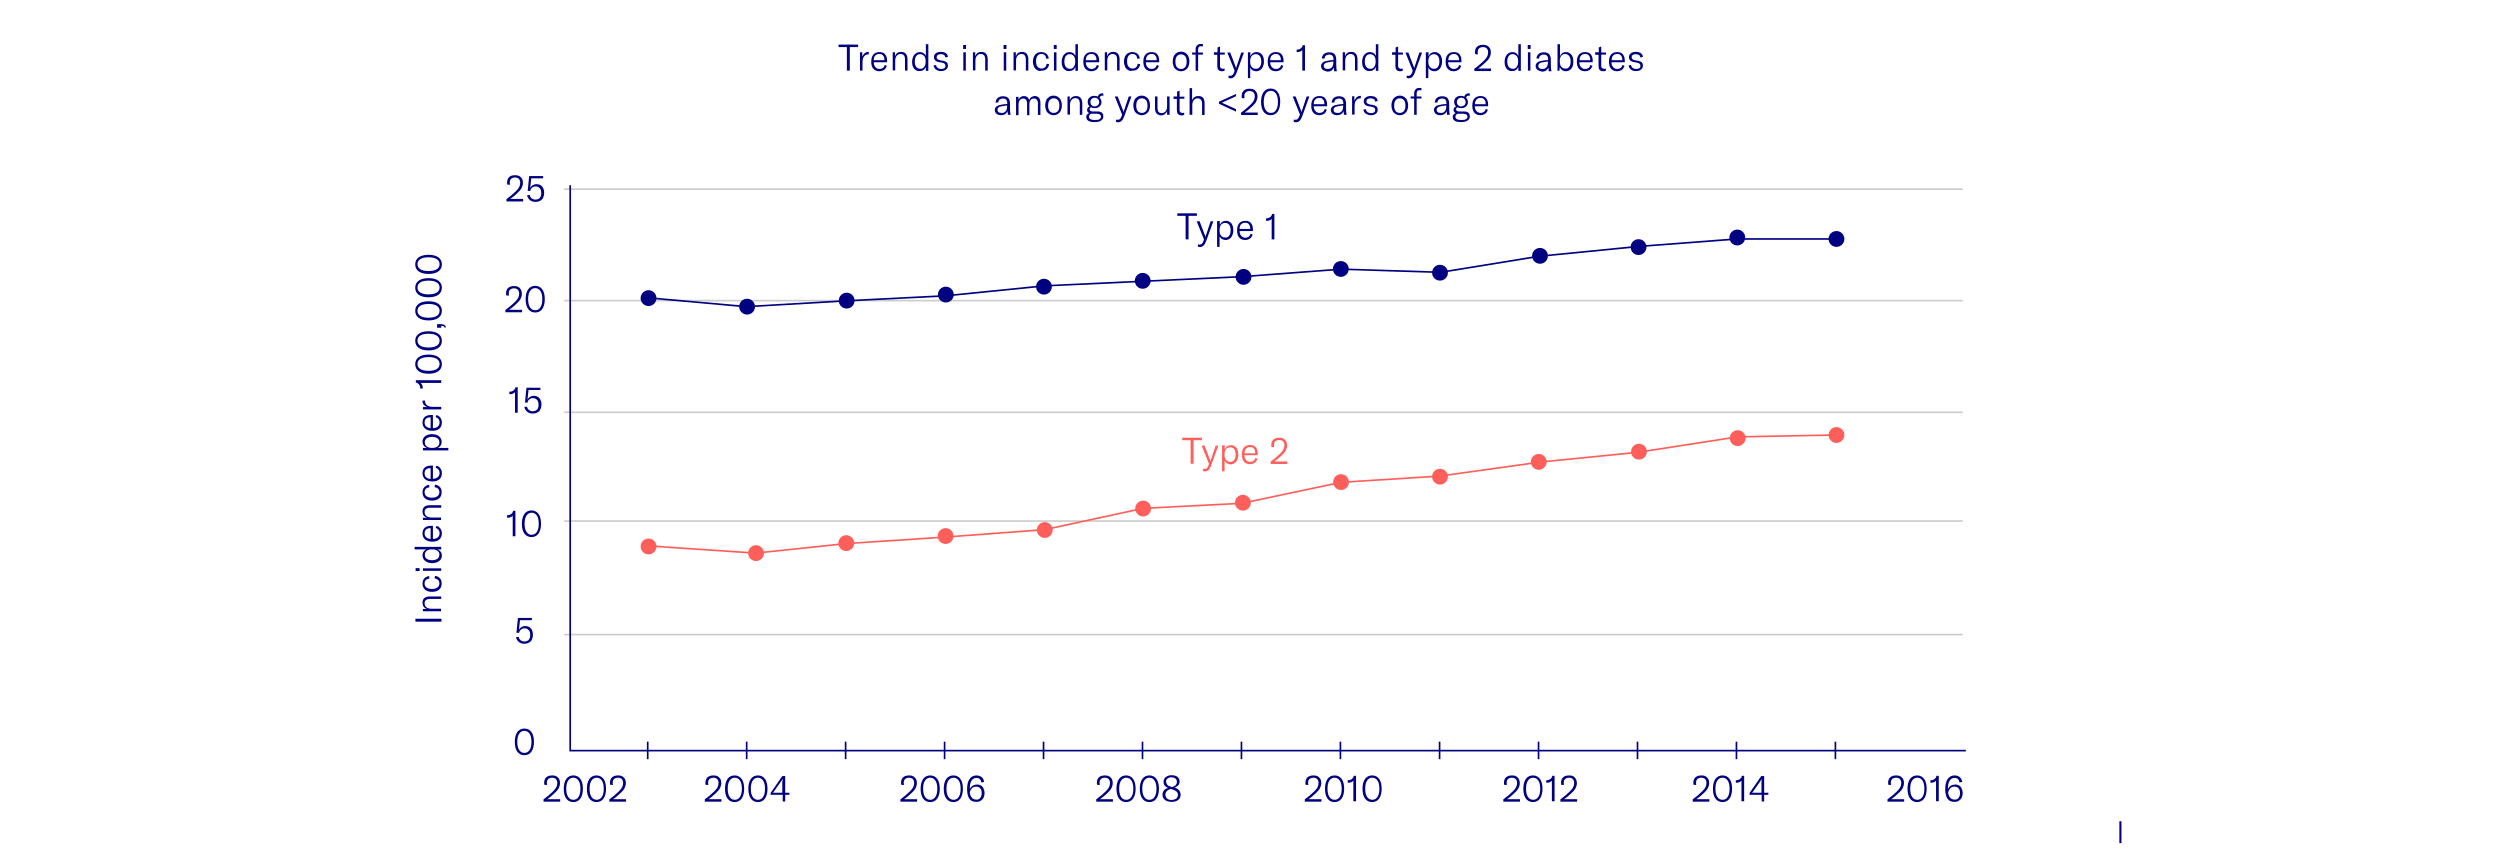 <?xml version="1.0" encoding="utf-8"?>
<!-- Generator: Adobe Illustrator 26.5.0, SVG Export Plug-In . SVG Version: 6.00 Build 0)  -->
<svg version="1.1" xmlns="http://www.w3.org/2000/svg" xmlns:xlink="http://www.w3.org/1999/xlink" x="0px" y="0px"
	 viewBox="0 0 1200 414.3" style="enable-background:new 0 0 1200 414.3;" xml:space="preserve">
<style type="text/css">
	.st0{fill:#FFD2C3;}
	.st1{fill:none;stroke:#B3B3B3;stroke-width:0.9;stroke-miterlimit:10;}
	.st2{fill:#FFD2C3;stroke:#000080;stroke-width:0.9;stroke-miterlimit:10;}
	.st3{fill:none;stroke:#B3B3B3;stroke-width:0.9;stroke-miterlimit:10;stroke-dasharray:10.8;}
	.st4{fill:#000080;}
	.st5{fill:none;stroke:#CCCCCC;stroke-width:0.8;stroke-miterlimit:10;}
	.st6{fill:#FF5F5A;}
	.st7{fill:none;stroke:#000080;stroke-width:0.8;stroke-miterlimit:10;}
	.st8{fill:none;stroke:#FF5F5A;stroke-width:0.8;stroke-miterlimit:10;}
	.st9{fill:none;stroke:#000080;stroke-miterlimit:10;}
	.st10{fill:none;stroke:#B3B3B3;stroke-miterlimit:10;}
	.st11{fill:#F2F2F2;}
</style>
<g id="Layer_2">
</g>
<g id="Layer_1">
	<line class="st9" x1="1017.8" y1="394.2" x2="1017.8" y2="404.7"/>
	<g>
		<g>
			<path class="st4" d="M211.9,298.4h-12.5V297h12.5V298.4z"/>
			<path class="st4" d="M203,293.5v-1.2h1.9c-1.4-0.5-2.1-1.5-2.1-3c0-2,1.2-3,3.6-3h5.4v1.2h-5.4c-1.7,0-2.6,0.7-2.6,2.1
				c0,1.6,1.3,2.6,3.3,2.6h4.6v1.2H203z"/>
			<path class="st4" d="M207.4,284.1c-2.9,0-4.6-1.5-4.6-4c0-2,1.2-3.3,3.2-3.6l0.1,1.2c-1.5,0.2-2.3,1-2.3,2.4
				c0,1.6,1.3,2.6,3.5,2.6c2.3,0,3.6-1,3.6-2.7c0-1.3-0.8-2.1-2.3-2.4l0.2-1.2c2,0.3,3.2,1.6,3.2,3.6
				C212.1,282.5,210.3,284.1,207.4,284.1z"/>
			<path class="st4" d="M199.5,274.1v-1.4h1.9v1.4H199.5z M203,274v-1.2h8.8v1.2H203z"/>
			<path class="st4" d="M207.4,270.3c-2.7,0-4.6-1.5-4.6-3.8c0-1.3,0.6-2.2,1.8-2.8h-5.6v-1.2h12.8v1.2H210c1.3,0.5,2.1,1.6,2.1,3
				C212.1,268.8,210.2,270.3,207.4,270.3z M207.6,263.7h-0.4c-2,0-3.3,1-3.3,2.6c0,1.7,1.3,2.6,3.5,2.6c2.2,0,3.5-1,3.5-2.6
				C211,264.7,209.6,263.7,207.6,263.7z"/>
			<path class="st4" d="M207.8,252.3v6.4c2,0,3.2-1.1,3.2-2.8c0-1.2-0.7-2.1-1.9-2.5l0.4-1c1.6,0.5,2.6,1.8,2.6,3.6
				c0,2.5-1.6,4-4.6,4c-2.9,0-4.7-1.5-4.7-3.9c0-2.4,1.4-3.7,4.1-3.7H207.8z M206.6,253.5c-1.8,0-2.8,0.9-2.8,2.5
				c0,1.6,1.1,2.6,2.9,2.7v-5.1H206.6z"/>
			<path class="st4" d="M203,249.7v-1.2h1.9c-1.4-0.5-2.1-1.5-2.1-3c0-2,1.2-3,3.6-3h5.4v1.2h-5.4c-1.7,0-2.6,0.7-2.6,2.1
				c0,1.6,1.3,2.6,3.3,2.6h4.6v1.2H203z"/>
			<path class="st4" d="M207.4,240.3c-2.9,0-4.6-1.5-4.6-4c0-2,1.2-3.3,3.2-3.6l0.1,1.2c-1.5,0.2-2.3,1-2.3,2.4
				c0,1.6,1.3,2.6,3.5,2.6c2.3,0,3.6-1,3.6-2.7c0-1.3-0.8-2.1-2.3-2.4l0.2-1.2c2,0.3,3.2,1.6,3.2,3.6
				C212.1,238.7,210.3,240.3,207.4,240.3z"/>
			<path class="st4" d="M207.8,223.4v6.4c2,0,3.2-1.1,3.2-2.8c0-1.2-0.7-2.1-1.9-2.5l0.4-1c1.6,0.5,2.6,1.8,2.6,3.6
				c0,2.5-1.6,4-4.6,4c-2.9,0-4.7-1.5-4.7-3.9c0-2.4,1.4-3.7,4.1-3.7H207.8z M206.6,224.7c-1.8,0-2.8,0.9-2.8,2.5
				c0,1.6,1.1,2.6,2.9,2.7v-5.1H206.6z"/>
			<path class="st4" d="M203,216.1V215h1.9c-1.3-0.5-2.1-1.6-2.1-3c0-2.2,1.8-3.6,4.6-3.6c2.8,0,4.6,1.5,4.6,3.7
				c0,1.4-0.8,2.5-1.9,2.9h5.1v1.2H203z M207.4,209.7c-2.2,0-3.5,1-3.5,2.6c0,1.7,1.4,2.7,3.3,2.7h0.4c2,0,3.3-1,3.3-2.6
				C211,210.7,209.6,209.7,207.4,209.7z"/>
			<path class="st4" d="M207.8,199.1v6.4c2,0,3.2-1.1,3.2-2.8c0-1.2-0.7-2.1-1.9-2.5l0.4-1c1.6,0.5,2.6,1.8,2.6,3.6
				c0,2.5-1.6,4-4.6,4c-2.9,0-4.7-1.5-4.7-3.9c0-2.4,1.4-3.7,4.1-3.7H207.8z M206.6,200.3c-1.8,0-2.8,0.9-2.8,2.5
				c0,1.6,1.1,2.6,2.9,2.7v-5.1H206.6z"/>
			<path class="st4" d="M202.8,192.6c0-0.1,0-0.2,0-0.3h1.2v0.1c0,0.8,0.2,1.4,0.7,1.9c0.8,0.8,2,1,3.1,1h4v1.2H203v-1.1h2.1
				C203.8,194.9,202.8,194,202.8,192.6z"/>
			<path class="st4" d="M201.9,183.8c0.6,0.4,1,1.4,1,2.1v0.6h-1.2v-0.3c0-1.2-0.8-2.3-2.1-2.6v-1.1h12.2v1.3H201.9z"/>
			<path class="st4" d="M205.7,179.4c-3.9,0-6.4-1.6-6.4-4.6s2.5-4.6,6.4-4.6c3.9,0,6.4,1.6,6.4,4.6
				C212.1,177.8,209.6,179.4,205.7,179.4z M205.7,171.4c-3.3,0-5.3,1.1-5.3,3.3s2,3.3,5.3,3.3c3.3,0,5.3-1.1,5.3-3.3
				S209,171.4,205.7,171.4z"/>
			<path class="st4" d="M205.7,168.2c-3.9,0-6.4-1.6-6.4-4.6c0-3,2.5-4.6,6.4-4.6c3.9,0,6.4,1.6,6.4,4.6
				C212.1,166.6,209.6,168.2,205.7,168.2z M205.7,160.2c-3.3,0-5.3,1.1-5.3,3.3c0,2.2,2,3.3,5.3,3.3c3.3,0,5.3-1.1,5.3-3.3
				C211,161.4,209,160.2,205.7,160.2z"/>
			<path class="st4" d="M213.5,157.3c-0.4-0.8-0.8-0.9-1.6-0.9h-0.1v0.9h-2v-1.7h1.9c1.3,0,1.9,0.3,2.4,1.4L213.5,157.3z"/>
			<path class="st4" d="M205.7,153.8c-3.9,0-6.4-1.6-6.4-4.6c0-3,2.5-4.6,6.4-4.6c3.9,0,6.4,1.6,6.4,4.6
				C212.1,152.2,209.6,153.8,205.7,153.8z M205.7,145.9c-3.3,0-5.3,1.1-5.3,3.3c0,2.2,2,3.3,5.3,3.3c3.3,0,5.3-1.1,5.3-3.3
				C211,147,209,145.9,205.7,145.9z"/>
			<path class="st4" d="M205.7,142.7c-3.9,0-6.4-1.6-6.4-4.6s2.5-4.6,6.4-4.6c3.9,0,6.4,1.6,6.4,4.6
				C212.1,141.1,209.6,142.7,205.7,142.7z M205.7,134.7c-3.3,0-5.3,1.1-5.3,3.3s2,3.3,5.3,3.3c3.3,0,5.3-1.1,5.3-3.3
				S209,134.7,205.7,134.7z"/>
			<path class="st4" d="M205.7,131.5c-3.9,0-6.4-1.6-6.4-4.6c0-3,2.5-4.6,6.4-4.6c3.9,0,6.4,1.6,6.4,4.6
				C212.1,129.9,209.6,131.5,205.7,131.5z M205.7,123.5c-3.3,0-5.3,1.1-5.3,3.3c0,2.2,2,3.3,5.3,3.3c3.3,0,5.3-1.1,5.3-3.3
				C211,124.7,209,123.5,205.7,123.5z"/>
		</g>
		<line class="st5" x1="270.8" y1="144.3" x2="942.1" y2="144.3"/>
		<line class="st5" x1="270.8" y1="197.9" x2="942.1" y2="197.9"/>
		<line class="st5" x1="270.8" y1="250.1" x2="942.1" y2="250.1"/>
		<line class="st5" x1="270.8" y1="304.6" x2="942.1" y2="304.6"/>
		<line class="st5" x1="270.8" y1="90.8" x2="942.1" y2="90.8"/>
		<g>
			<path class="st4" d="M411.9,22.6h-4v11.3h-1.4V22.6h-4v-1.2h9.4V22.6z"/>
			<path class="st4" d="M415,25.6c0.5-0.4,1-0.7,1.7-0.7c0.1,0,0.3,0,0.3,0v1.2h-0.1c-0.8,0-1.4,0.2-1.9,0.7
				c-0.4,0.4-0.6,0.8-0.8,1.3c-0.1,0.5-0.2,1.1-0.2,1.8v4h-1.2v-8.8h1.1v2.1C414.2,26.6,414.5,26,415,25.6z"/>
			<path class="st4" d="M425.8,29.9h-6.4c0,1,0.3,1.8,0.8,2.3c0.5,0.6,1.2,0.9,2,0.9c0.6,0,1.1-0.2,1.6-0.5c0.4-0.3,0.7-0.8,0.9-1.4
				l1,0.4c-0.3,0.8-0.7,1.5-1.3,1.9c-0.6,0.4-1.4,0.7-2.3,0.7c-1.3,0-2.2-0.4-2.9-1.2c-0.7-0.8-1-1.9-1-3.4c0-1.4,0.3-2.6,1-3.4
				c0.7-0.8,1.7-1.2,2.9-1.2c1.2,0,2.1,0.3,2.7,1c0.6,0.7,1,1.7,1,3V29.9z M424.5,28.7c0-0.9-0.2-1.6-0.7-2.1
				c-0.4-0.5-1-0.7-1.8-0.7c-0.8,0-1.4,0.3-1.9,0.8c-0.5,0.5-0.7,1.2-0.7,2.2h5.1V28.7z"/>
			<path class="st4" d="M428.4,25.1h1.2v1.9c0.5-1.4,1.5-2.1,3-2.1c1,0,1.7,0.3,2.2,0.9c0.5,0.6,0.8,1.5,0.8,2.7v5.4h-1.2v-5.4
				c0-0.9-0.2-1.5-0.5-1.9c-0.4-0.4-0.9-0.7-1.6-0.7c-0.8,0-1.4,0.3-1.9,0.9c-0.5,0.6-0.7,1.4-0.7,2.4v4.6h-1.2V25.1z"/>
			<path class="st4" d="M439.5,33.6c-0.6-0.4-1-0.9-1.3-1.6c-0.3-0.7-0.4-1.5-0.4-2.4c0-0.9,0.2-1.7,0.5-2.4
				c0.3-0.7,0.8-1.2,1.3-1.6c0.6-0.4,1.2-0.6,2-0.6c1.3,0,2.2,0.6,2.8,1.8v-5.6h1.2v12.8h-1.2v-1.9c-0.3,0.7-0.6,1.2-1.2,1.5
				c-0.5,0.4-1.1,0.5-1.8,0.5C440.7,34.2,440,34,439.5,33.6z M443.6,32.1c0.5-0.6,0.7-1.4,0.7-2.4v-0.4c0-1-0.2-1.8-0.7-2.4
				c-0.5-0.6-1.1-0.9-1.9-0.9c-0.8,0-1.5,0.3-1.9,0.9c-0.5,0.6-0.7,1.5-0.7,2.6c0,1.1,0.2,2,0.7,2.6c0.5,0.6,1.1,0.9,1.9,0.9
				C442.5,33.1,443.1,32.8,443.6,32.1z"/>
			<path class="st4" d="M449.3,33.4c-0.7-0.5-1-1.1-1.2-2l1.2-0.2c0.1,0.6,0.4,1.1,0.8,1.4c0.4,0.3,1,0.5,1.7,0.5
				c0.6,0,1.1-0.1,1.5-0.4c0.4-0.3,0.5-0.6,0.5-1.1c0-0.4-0.1-0.7-0.4-1c-0.2-0.2-0.6-0.4-1.1-0.5l-1.7-0.3
				c-0.7-0.1-1.3-0.4-1.7-0.8c-0.4-0.4-0.6-0.9-0.6-1.6c0-0.8,0.3-1.4,0.9-1.8c0.6-0.5,1.4-0.7,2.4-0.7c1,0,1.8,0.2,2.4,0.6
				c0.6,0.4,0.9,1,1,1.8l-1.2,0.3c-0.1-0.5-0.3-1-0.7-1.2c-0.4-0.3-0.9-0.4-1.5-0.4c-0.6,0-1.1,0.1-1.5,0.4
				c-0.4,0.3-0.5,0.6-0.5,1.1c0,0.4,0.1,0.7,0.4,0.9c0.2,0.2,0.6,0.4,1.1,0.5l1.7,0.3c0.8,0.2,1.3,0.4,1.7,0.8
				c0.4,0.4,0.5,0.9,0.5,1.5c0,0.8-0.3,1.4-0.9,1.9c-0.6,0.5-1.4,0.7-2.4,0.7C450.8,34.2,450,33.9,449.3,33.4z"/>
			<path class="st4" d="M462.3,21.6h1.4v1.9h-1.4V21.6z M462.4,25.1h1.2v8.8h-1.2V25.1z"/>
			<path class="st4" d="M466.9,25.1h1.2v1.9c0.5-1.4,1.5-2.1,3-2.1c1,0,1.7,0.3,2.2,0.9c0.5,0.6,0.8,1.5,0.8,2.7v5.4h-1.2v-5.4
				c0-0.9-0.2-1.5-0.5-1.9c-0.4-0.4-0.9-0.7-1.6-0.7c-0.8,0-1.4,0.3-1.9,0.9c-0.5,0.6-0.7,1.4-0.7,2.4v4.6h-1.2V25.1z"/>
			<path class="st4" d="M481.7,21.6h1.4v1.9h-1.4V21.6z M481.8,25.1h1.2v8.8h-1.2V25.1z"/>
			<path class="st4" d="M486.4,25.1h1.2v1.9c0.5-1.4,1.5-2.1,3-2.1c1,0,1.7,0.3,2.2,0.9c0.5,0.6,0.8,1.5,0.8,2.7v5.4h-1.2v-5.4
				c0-0.9-0.2-1.5-0.5-1.9c-0.4-0.4-0.9-0.7-1.6-0.7c-0.8,0-1.4,0.3-1.9,0.9c-0.5,0.6-0.7,1.4-0.7,2.4v4.6h-1.2V25.1z"/>
			<path class="st4" d="M497.7,33.6c-0.6-0.4-1.1-0.9-1.4-1.6c-0.3-0.7-0.5-1.5-0.5-2.4c0-1.4,0.4-2.6,1.1-3.4
				c0.7-0.8,1.7-1.2,2.9-1.2c1,0,1.8,0.3,2.5,0.8c0.6,0.6,1,1.3,1.1,2.3l-1.2,0.1c-0.1-0.7-0.3-1.3-0.7-1.7c-0.4-0.4-1-0.6-1.6-0.6
				c-0.8,0-1.5,0.3-1.9,0.9c-0.5,0.6-0.7,1.5-0.7,2.6c0,1.1,0.2,2,0.7,2.6c0.5,0.6,1.1,0.9,2,0.9c0.7,0,1.2-0.2,1.6-0.6
				c0.4-0.4,0.7-0.9,0.8-1.7l1.2,0.2c-0.2,1-0.6,1.8-1.2,2.3c-0.6,0.6-1.4,0.8-2.4,0.8C499,34.2,498.3,34,497.7,33.6z"/>
			<path class="st4" d="M505.8,21.6h1.4v1.9h-1.4V21.6z M505.9,25.1h1.2v8.8h-1.2V25.1z"/>
			<path class="st4" d="M511.3,33.6c-0.6-0.4-1-0.9-1.3-1.6c-0.3-0.7-0.4-1.5-0.4-2.4c0-0.9,0.2-1.7,0.5-2.4
				c0.3-0.7,0.8-1.2,1.3-1.6c0.6-0.4,1.2-0.6,2-0.6c1.3,0,2.2,0.6,2.8,1.8v-5.6h1.2v12.8h-1.2v-1.9c-0.3,0.7-0.6,1.2-1.2,1.5
				c-0.5,0.4-1.1,0.5-1.8,0.5C512.5,34.2,511.9,34,511.3,33.6z M515.4,32.1c0.5-0.6,0.7-1.4,0.7-2.4v-0.4c0-1-0.2-1.8-0.7-2.4
				c-0.5-0.6-1.1-0.9-1.9-0.9c-0.8,0-1.5,0.3-1.9,0.9c-0.5,0.6-0.7,1.5-0.7,2.6c0,1.1,0.2,2,0.7,2.6c0.5,0.6,1.1,0.9,1.9,0.9
				C514.3,33.1,515,32.8,515.4,32.1z"/>
			<path class="st4" d="M527.6,29.9h-6.4c0,1,0.3,1.8,0.8,2.3c0.5,0.6,1.2,0.9,2,0.9c0.6,0,1.1-0.2,1.6-0.5c0.4-0.3,0.7-0.8,0.9-1.4
				l1,0.4c-0.3,0.8-0.7,1.5-1.3,1.9c-0.6,0.4-1.4,0.7-2.3,0.7c-1.3,0-2.2-0.4-2.9-1.2c-0.7-0.8-1-1.9-1-3.4c0-1.4,0.3-2.6,1-3.4
				c0.7-0.8,1.7-1.2,2.9-1.2c1.2,0,2.1,0.3,2.7,1c0.6,0.7,1,1.7,1,3V29.9z M526.3,28.7c0-0.9-0.2-1.6-0.7-2.1
				c-0.4-0.5-1-0.7-1.8-0.7c-0.8,0-1.4,0.3-1.9,0.8c-0.5,0.5-0.7,1.2-0.7,2.2h5.1V28.7z"/>
			<path class="st4" d="M530.2,25.1h1.2v1.9c0.5-1.4,1.5-2.1,3-2.1c1,0,1.7,0.3,2.2,0.9c0.5,0.6,0.8,1.5,0.8,2.7v5.4h-1.2v-5.4
				c0-0.9-0.2-1.5-0.5-1.9c-0.4-0.4-0.9-0.7-1.6-0.7c-0.8,0-1.4,0.3-1.9,0.9c-0.5,0.6-0.7,1.4-0.7,2.4v4.6h-1.2V25.1z"/>
			<path class="st4" d="M541.4,33.6c-0.6-0.4-1.1-0.9-1.4-1.6s-0.5-1.5-0.5-2.4c0-1.4,0.4-2.6,1.1-3.4c0.7-0.8,1.7-1.2,2.9-1.2
				c1,0,1.8,0.3,2.5,0.8c0.6,0.6,1,1.3,1.1,2.3l-1.2,0.1c-0.1-0.7-0.3-1.3-0.7-1.7c-0.4-0.4-1-0.6-1.6-0.6c-0.8,0-1.5,0.3-1.9,0.9
				c-0.5,0.6-0.7,1.5-0.7,2.6c0,1.1,0.2,2,0.7,2.6c0.5,0.6,1.1,0.9,2,0.9c0.7,0,1.2-0.2,1.6-0.6c0.4-0.4,0.7-0.9,0.8-1.7l1.2,0.2
				c-0.2,1-0.6,1.8-1.2,2.3c-0.6,0.6-1.4,0.8-2.4,0.8C542.8,34.2,542,34,541.4,33.6z"/>
			<path class="st4" d="M556.4,29.9h-6.4c0,1,0.3,1.8,0.8,2.3c0.5,0.6,1.2,0.9,2,0.9c0.6,0,1.1-0.2,1.6-0.5c0.4-0.3,0.7-0.8,0.9-1.4
				l1,0.4c-0.3,0.8-0.7,1.5-1.3,1.9c-0.6,0.4-1.4,0.7-2.3,0.7c-1.3,0-2.2-0.4-2.9-1.2c-0.7-0.8-1-1.9-1-3.4c0-1.4,0.3-2.6,1-3.4
				c0.7-0.8,1.7-1.2,2.9-1.2c1.2,0,2.1,0.3,2.7,1c0.6,0.7,1,1.7,1,3V29.9z M555.2,28.7c0-0.9-0.2-1.6-0.7-2.1
				c-0.4-0.5-1-0.7-1.8-0.7c-0.8,0-1.4,0.3-1.9,0.8c-0.5,0.5-0.7,1.2-0.7,2.2h5.1V28.7z"/>
			<path class="st4" d="M564.8,33.6c-0.6-0.4-1.1-0.9-1.4-1.6c-0.3-0.7-0.5-1.5-0.5-2.5c0-0.9,0.2-1.8,0.5-2.5
				c0.3-0.7,0.8-1.2,1.4-1.6c0.6-0.4,1.3-0.6,2.1-0.6s1.5,0.2,2.1,0.6c0.6,0.4,1.1,0.9,1.4,1.6c0.3,0.7,0.5,1.5,0.5,2.5
				c0,0.9-0.2,1.8-0.5,2.5c-0.3,0.7-0.8,1.2-1.4,1.6c-0.6,0.4-1.3,0.6-2.1,0.6S565.4,34,564.8,33.6z M568.9,32.2
				c0.5-0.6,0.7-1.5,0.7-2.6c0-1.1-0.2-2-0.7-2.6c-0.5-0.6-1.1-0.9-2-0.9s-1.5,0.3-2,0.9c-0.5,0.6-0.7,1.5-0.7,2.6
				c0,1.1,0.2,2,0.7,2.6c0.5,0.6,1.2,0.9,2,0.9S568.5,32.8,568.9,32.2z"/>
			<path class="st4" d="M577.4,26.2h-2.3v7.8h-1.2v-7.8h-1.7v-1h1.7v-1.5c0-0.8,0.2-1.4,0.7-1.9c0.4-0.5,1-0.7,1.8-0.7
				c0.4,0,0.8,0,1,0.1v1.1c-0.3-0.1-0.6-0.1-0.9-0.1c-0.5,0-0.9,0.1-1.1,0.4c-0.2,0.3-0.3,0.7-0.3,1.3v1.3h2.3V26.2z"/>
			<path class="st4" d="M582.8,25.1h1.6v-2.3l1.2-0.5v2.9h2.3v1h-2.3v5.3c0,0.5,0.1,0.9,0.3,1.1c0.2,0.2,0.6,0.4,1,0.4
				c0.3,0,0.6,0,0.9-0.1v1.1c-0.4,0.1-0.8,0.2-1.2,0.2c-0.8,0-1.4-0.2-1.8-0.7c-0.4-0.5-0.5-1.1-0.5-1.9v-5.3h-1.6V25.1z"/>
			<path class="st4" d="M589.7,37.4v-1.1c0.2,0,0.4,0.1,0.6,0.1c0.6,0,1-0.1,1.3-0.4c0.3-0.3,0.6-0.8,0.8-1.4l0.2-0.7l-3.5-8.7h1.4
				l2.4,6.3c0.2,0.4,0.3,0.8,0.4,1.2h0c0.1-0.3,0.2-0.7,0.4-1.2l2.1-6.3h1.3l-3.4,9.4c-0.4,1.1-0.8,1.8-1.3,2.3
				c-0.5,0.5-1.1,0.7-1.9,0.7C590.2,37.5,589.9,37.4,589.7,37.4z"/>
			<path class="st4" d="M599,25.1h1.2V27c0.3-0.7,0.7-1.2,1.2-1.5c0.5-0.4,1.1-0.5,1.8-0.5c0.7,0,1.3,0.2,1.9,0.6
				c0.5,0.4,1,0.9,1.2,1.6c0.3,0.7,0.4,1.5,0.4,2.4c0,0.9-0.2,1.7-0.5,2.4c-0.3,0.7-0.7,1.2-1.3,1.6c-0.6,0.4-1.2,0.6-1.9,0.6
				c-0.7,0-1.3-0.2-1.8-0.5c-0.5-0.3-0.9-0.8-1.1-1.3v5.1H599V25.1z M604.7,32.1c0.5-0.6,0.7-1.5,0.7-2.6c0-1.1-0.2-2-0.7-2.6
				c-0.5-0.6-1.1-0.9-1.9-0.9c-0.8,0-1.5,0.3-2,0.9c-0.5,0.6-0.7,1.4-0.7,2.4v0.4c0,1,0.2,1.8,0.7,2.4c0.5,0.6,1.1,0.9,1.9,0.9
				C603.6,33.1,604.3,32.7,604.7,32.1z"/>
			<path class="st4" d="M616.1,29.9h-6.4c0,1,0.3,1.8,0.8,2.3c0.5,0.6,1.2,0.9,2,0.9c0.6,0,1.1-0.2,1.6-0.5c0.4-0.3,0.7-0.8,0.9-1.4
				l1,0.4c-0.3,0.8-0.7,1.5-1.3,1.9c-0.6,0.4-1.4,0.7-2.3,0.7c-1.3,0-2.2-0.4-2.9-1.2c-0.7-0.8-1-1.9-1-3.4c0-1.4,0.3-2.6,1-3.4
				c0.7-0.8,1.7-1.2,2.9-1.2c1.2,0,2.1,0.3,2.7,1c0.6,0.7,1,1.7,1,3V29.9z M614.8,28.7c0-0.9-0.2-1.6-0.7-2.1
				c-0.4-0.5-1-0.7-1.8-0.7c-0.8,0-1.4,0.3-1.9,0.8c-0.5,0.5-0.7,1.2-0.7,2.2h5.1V28.7z"/>
			<path class="st4" d="M625.1,24c-0.2,0.3-0.5,0.5-0.9,0.7c-0.4,0.2-0.8,0.3-1.2,0.3h-0.6v-1.2h0.3c0.6,0,1.2-0.2,1.7-0.6
				c0.5-0.4,0.8-0.9,0.9-1.5h1.1v12.2h-1.3V24z"/>
			<path class="st4" d="M634.9,33.5c-0.5-0.5-0.8-1.1-0.8-1.8c0-0.4,0.1-0.8,0.3-1.1c0.2-0.3,0.4-0.6,0.8-0.8
				c0.6-0.4,1.6-0.6,2.9-0.8l2-0.2v-0.1c0-0.9-0.2-1.6-0.5-1.9c-0.3-0.4-0.9-0.6-1.6-0.6c-0.7,0-1.2,0.2-1.6,0.5
				c-0.4,0.3-0.6,0.8-0.6,1.4h-1.3c0-0.9,0.4-1.6,1-2.2c0.6-0.5,1.5-0.8,2.5-0.8c1.2,0,2,0.3,2.6,0.9c0.5,0.6,0.8,1.5,0.8,2.8v2.3
				c0,1.3,0.1,2.4,0.3,3.1h-1.3c-0.1-0.5-0.1-1.1-0.2-1.8c-0.2,0.6-0.6,1.1-1.1,1.5c-0.5,0.3-1.2,0.5-1.9,0.5
				C636.2,34.2,635.5,33.9,634.9,33.5z M639.3,32.3c0.5-0.6,0.7-1.3,0.7-2.2v-0.6l-2.5,0.4c-0.8,0.1-1.3,0.3-1.6,0.6
				c-0.3,0.3-0.5,0.6-0.5,1.1c0,0.5,0.2,0.9,0.5,1.1c0.3,0.3,0.8,0.4,1.4,0.4C638.1,33.1,638.8,32.9,639.3,32.3z"/>
			<path class="st4" d="M644.4,25.1h1.2v1.9c0.5-1.4,1.5-2.1,3-2.1c1,0,1.7,0.3,2.2,0.9c0.5,0.6,0.8,1.5,0.8,2.7v5.4h-1.2v-5.4
				c0-0.9-0.2-1.5-0.5-1.9c-0.4-0.4-0.9-0.7-1.6-0.7c-0.8,0-1.4,0.3-1.9,0.9c-0.5,0.6-0.7,1.4-0.7,2.4v4.6h-1.2V25.1z"/>
			<path class="st4" d="M655.5,33.6c-0.6-0.4-1-0.9-1.3-1.6c-0.3-0.7-0.4-1.5-0.4-2.4c0-0.9,0.2-1.7,0.5-2.4
				c0.3-0.7,0.8-1.2,1.3-1.6c0.6-0.4,1.2-0.6,2-0.6c1.3,0,2.2,0.6,2.8,1.8v-5.6h1.2v12.8h-1.2v-1.9c-0.3,0.7-0.6,1.2-1.2,1.5
				c-0.5,0.4-1.1,0.5-1.8,0.5C656.7,34.2,656.1,34,655.5,33.6z M659.6,32.1c0.5-0.6,0.7-1.4,0.7-2.4v-0.4c0-1-0.2-1.8-0.7-2.4
				c-0.5-0.6-1.1-0.9-1.9-0.9c-0.8,0-1.5,0.3-1.9,0.9c-0.5,0.6-0.7,1.5-0.7,2.6c0,1.1,0.2,2,0.7,2.6c0.5,0.6,1.1,0.9,1.9,0.9
				C658.5,33.1,659.1,32.8,659.6,32.1z"/>
			<path class="st4" d="M668.3,25.1h1.6v-2.3l1.2-0.5v2.9h2.3v1h-2.3v5.3c0,0.5,0.1,0.9,0.3,1.1c0.2,0.2,0.6,0.4,1,0.4
				c0.3,0,0.6,0,0.9-0.1v1.1c-0.4,0.1-0.8,0.2-1.2,0.2c-0.8,0-1.4-0.2-1.8-0.7c-0.4-0.5-0.5-1.1-0.5-1.9v-5.3h-1.6V25.1z"/>
			<path class="st4" d="M675.2,37.4v-1.1c0.2,0,0.4,0.1,0.6,0.1c0.6,0,1-0.1,1.3-0.4c0.3-0.3,0.6-0.8,0.8-1.4l0.2-0.7l-3.5-8.7h1.4
				l2.4,6.3c0.2,0.4,0.3,0.8,0.4,1.2h0c0.1-0.3,0.2-0.7,0.4-1.2l2.1-6.3h1.3l-3.4,9.4c-0.4,1.1-0.8,1.8-1.3,2.3
				c-0.5,0.5-1.1,0.7-1.9,0.7C675.7,37.5,675.4,37.4,675.2,37.4z"/>
			<path class="st4" d="M684.5,25.1h1.2V27c0.3-0.7,0.7-1.2,1.2-1.5c0.5-0.4,1.1-0.5,1.8-0.5c0.7,0,1.3,0.2,1.9,0.6
				c0.5,0.4,1,0.9,1.2,1.6c0.3,0.7,0.4,1.5,0.4,2.4c0,0.9-0.2,1.7-0.5,2.4c-0.3,0.7-0.7,1.2-1.3,1.6c-0.6,0.4-1.2,0.6-1.9,0.6
				c-0.7,0-1.3-0.2-1.8-0.5c-0.5-0.3-0.9-0.8-1.1-1.3v5.1h-1.2V25.1z M690.2,32.1c0.5-0.6,0.7-1.5,0.7-2.6c0-1.1-0.2-2-0.7-2.6
				c-0.5-0.6-1.1-0.9-1.9-0.9c-0.8,0-1.5,0.3-2,0.9c-0.5,0.6-0.7,1.4-0.7,2.4v0.4c0,1,0.2,1.8,0.7,2.4c0.5,0.6,1.1,0.9,1.9,0.9
				C689.1,33.1,689.8,32.7,690.2,32.1z"/>
			<path class="st4" d="M701.5,29.9h-6.4c0,1,0.3,1.8,0.8,2.3c0.5,0.6,1.2,0.9,2,0.9c0.6,0,1.1-0.2,1.6-0.5c0.4-0.3,0.7-0.8,0.9-1.4
				l1,0.4c-0.3,0.8-0.7,1.5-1.3,1.9c-0.6,0.4-1.4,0.7-2.3,0.7c-1.3,0-2.2-0.4-2.9-1.2c-0.7-0.8-1-1.9-1-3.4c0-1.4,0.3-2.6,1-3.4
				c0.7-0.8,1.7-1.2,2.9-1.2c1.2,0,2.1,0.3,2.7,1c0.6,0.7,1,1.7,1,3V29.9z M700.3,28.7c0-0.9-0.2-1.6-0.7-2.1
				c-0.4-0.5-1-0.7-1.8-0.7c-0.8,0-1.4,0.3-1.9,0.8c-0.5,0.5-0.7,1.2-0.7,2.2h5.1V28.7z"/>
			<path class="st4" d="M707.8,32.9c1.5-1.1,3-2.3,4.4-3.7c0.7-0.7,1.3-1.4,1.6-2c0.3-0.6,0.5-1.3,0.5-2c0-0.8-0.2-1.4-0.6-1.9
				c-0.4-0.4-1-0.7-1.8-0.7c-0.8,0-1.4,0.2-1.9,0.6c-0.5,0.4-0.7,1-0.7,1.8c0,0.3,0,0.7,0.1,1.1l-1.3-0.1c-0.1-0.3-0.1-0.7-0.1-1
				c0-1.1,0.3-1.9,1-2.6c0.7-0.6,1.6-0.9,2.9-0.9c1.2,0,2.1,0.3,2.7,1c0.7,0.6,1,1.5,1,2.7c0,0.8-0.2,1.6-0.6,2.4
				c-0.4,0.8-1.1,1.6-2,2.4c-1.1,1.1-2.2,2-3.5,2.9h6.2v1.2h-8V32.9z"/>
			<path class="st4" d="M723.9,33.6c-0.6-0.4-1-0.9-1.3-1.6c-0.3-0.7-0.4-1.5-0.4-2.4c0-0.9,0.2-1.7,0.5-2.4
				c0.3-0.7,0.8-1.2,1.3-1.6c0.6-0.4,1.2-0.6,2-0.6c1.3,0,2.2,0.6,2.8,1.8v-5.6h1.2v12.8h-1.2v-1.9c-0.3,0.7-0.6,1.2-1.2,1.5
				c-0.5,0.4-1.1,0.5-1.8,0.5C725.1,34.2,724.5,34,723.9,33.6z M728,32.1c0.5-0.6,0.7-1.4,0.7-2.4v-0.4c0-1-0.2-1.8-0.7-2.4
				c-0.5-0.6-1.1-0.9-1.9-0.9c-0.8,0-1.5,0.3-1.9,0.9c-0.5,0.6-0.7,1.5-0.7,2.6c0,1.1,0.2,2,0.7,2.6c0.5,0.6,1.1,0.9,1.9,0.9
				C726.9,33.1,727.5,32.8,728,32.1z"/>
			<path class="st4" d="M733.3,21.6h1.4v1.9h-1.4V21.6z M733.4,25.1h1.2v8.8h-1.2V25.1z"/>
			<path class="st4" d="M737.9,33.5c-0.5-0.5-0.8-1.1-0.8-1.8c0-0.4,0.1-0.8,0.3-1.1c0.2-0.3,0.4-0.6,0.8-0.8
				c0.6-0.4,1.6-0.6,2.9-0.8l2-0.2v-0.1c0-0.9-0.2-1.6-0.5-1.9c-0.3-0.4-0.9-0.6-1.6-0.6c-0.7,0-1.2,0.2-1.6,0.5
				c-0.4,0.3-0.6,0.8-0.6,1.4h-1.3c0-0.9,0.4-1.6,1-2.2c0.6-0.5,1.5-0.8,2.5-0.8c1.2,0,2,0.3,2.6,0.9c0.5,0.6,0.8,1.5,0.8,2.8v2.3
				c0,1.3,0.1,2.4,0.3,3.1h-1.3c-0.1-0.5-0.1-1.1-0.2-1.8c-0.2,0.6-0.6,1.1-1.1,1.5c-0.5,0.3-1.2,0.5-1.9,0.5
				C739.2,34.2,738.5,33.9,737.9,33.5z M742.3,32.3c0.5-0.6,0.7-1.3,0.7-2.2v-0.6l-2.5,0.4c-0.8,0.1-1.3,0.3-1.6,0.6
				c-0.3,0.3-0.5,0.6-0.5,1.1c0,0.5,0.2,0.9,0.5,1.1c0.3,0.3,0.8,0.4,1.4,0.4C741.2,33.1,741.8,32.9,742.3,32.3z"/>
			<path class="st4" d="M749.8,33.6c-0.5-0.4-0.9-0.8-1.1-1.4l-0.2,1.8h-0.9V21.2h1.2v5.8c0.2-0.6,0.6-1.1,1.1-1.5
				c0.5-0.4,1.1-0.5,1.8-0.5c0.7,0,1.3,0.2,1.9,0.6c0.5,0.4,1,0.9,1.2,1.6c0.3,0.7,0.4,1.5,0.4,2.4c0,0.9-0.1,1.7-0.4,2.4
				c-0.3,0.7-0.7,1.2-1.3,1.6c-0.6,0.4-1.2,0.6-1.9,0.6C750.9,34.2,750.3,34,749.8,33.6z M753.2,32.1c0.5-0.6,0.7-1.5,0.7-2.6
				c0-1.1-0.2-1.9-0.7-2.6c-0.5-0.6-1.1-1-1.9-1c-0.8,0-1.4,0.3-1.9,0.9c-0.5,0.6-0.7,1.4-0.7,2.4v0.4c0,1,0.2,1.8,0.7,2.4
				c0.5,0.6,1.1,0.9,1.9,0.9C752.1,33.1,752.7,32.7,753.2,32.1z"/>
			<path class="st4" d="M764.5,29.9h-6.4c0,1,0.3,1.8,0.8,2.3c0.5,0.6,1.2,0.9,2,0.9c0.6,0,1.1-0.2,1.6-0.5c0.4-0.3,0.7-0.8,0.9-1.4
				l1,0.4c-0.3,0.8-0.7,1.5-1.3,1.9c-0.6,0.4-1.4,0.7-2.3,0.7c-1.3,0-2.2-0.4-2.9-1.2c-0.7-0.8-1-1.9-1-3.4c0-1.4,0.3-2.6,1-3.4
				c0.7-0.8,1.7-1.2,2.9-1.2c1.2,0,2.1,0.3,2.7,1c0.6,0.7,1,1.7,1,3V29.9z M763.3,28.7c0-0.9-0.2-1.6-0.7-2.1
				c-0.4-0.5-1-0.7-1.8-0.7c-0.8,0-1.4,0.3-1.9,0.8c-0.5,0.5-0.7,1.2-0.7,2.2h5.1V28.7z"/>
			<path class="st4" d="M765.8,25.1h1.6v-2.3l1.2-0.5v2.9h2.3v1h-2.3v5.3c0,0.5,0.1,0.9,0.3,1.1c0.2,0.2,0.6,0.4,1,0.4
				c0.3,0,0.6,0,0.9-0.1v1.1c-0.4,0.1-0.8,0.2-1.2,0.2c-0.8,0-1.4-0.2-1.8-0.7c-0.4-0.5-0.5-1.1-0.5-1.9v-5.3h-1.6V25.1z"/>
			<path class="st4" d="M779.9,29.9h-6.4c0,1,0.3,1.8,0.8,2.3c0.5,0.6,1.2,0.9,2,0.9c0.6,0,1.1-0.2,1.6-0.5c0.4-0.3,0.7-0.8,0.9-1.4
				l1,0.4c-0.3,0.8-0.7,1.5-1.3,1.9c-0.6,0.4-1.4,0.7-2.3,0.7c-1.3,0-2.2-0.4-2.9-1.2c-0.7-0.8-1-1.9-1-3.4c0-1.4,0.3-2.6,1-3.4
				c0.7-0.8,1.7-1.2,2.9-1.2c1.2,0,2.1,0.3,2.7,1c0.6,0.7,1,1.7,1,3V29.9z M778.7,28.7c0-0.9-0.2-1.6-0.7-2.1
				c-0.4-0.5-1-0.7-1.8-0.7c-0.8,0-1.4,0.3-1.9,0.8c-0.5,0.5-0.7,1.2-0.7,2.2h5.1V28.7z"/>
			<path class="st4" d="M782.9,33.4c-0.7-0.5-1-1.1-1.2-2l1.2-0.2c0.1,0.6,0.4,1.1,0.8,1.4c0.4,0.3,1,0.5,1.7,0.5
				c0.6,0,1.1-0.1,1.5-0.4c0.4-0.3,0.5-0.6,0.5-1.1c0-0.4-0.1-0.7-0.4-1c-0.2-0.2-0.6-0.4-1.1-0.5l-1.7-0.3
				c-0.7-0.1-1.3-0.4-1.7-0.8c-0.4-0.4-0.6-0.9-0.6-1.6c0-0.8,0.3-1.4,0.9-1.8c0.6-0.5,1.4-0.7,2.4-0.7c1,0,1.8,0.2,2.4,0.6
				c0.6,0.4,0.9,1,1,1.8l-1.2,0.3c-0.1-0.5-0.3-1-0.7-1.2s-0.9-0.4-1.5-0.4c-0.6,0-1.1,0.1-1.5,0.4c-0.4,0.3-0.5,0.6-0.5,1.1
				c0,0.4,0.1,0.7,0.4,0.9c0.2,0.2,0.6,0.4,1.1,0.5l1.7,0.3c0.8,0.2,1.3,0.4,1.7,0.8c0.4,0.4,0.5,0.9,0.5,1.5c0,0.8-0.3,1.4-0.9,1.9
				c-0.6,0.5-1.4,0.7-2.4,0.7C784.4,34.2,783.5,33.9,782.9,33.4z"/>
			<path class="st4" d="M478.3,54.6c-0.5-0.5-0.8-1.1-0.8-1.8c0-0.4,0.1-0.8,0.3-1.1c0.2-0.3,0.4-0.6,0.8-0.8
				c0.6-0.4,1.6-0.6,2.9-0.8l2-0.2v-0.1c0-0.9-0.2-1.6-0.5-1.9c-0.3-0.4-0.9-0.6-1.6-0.6c-0.7,0-1.2,0.2-1.6,0.5
				c-0.4,0.3-0.6,0.8-0.6,1.4h-1.3c0-0.9,0.4-1.6,1-2.2c0.6-0.5,1.5-0.8,2.5-0.8c1.2,0,2,0.3,2.6,0.9c0.5,0.6,0.8,1.5,0.8,2.8V52
				c0,1.3,0.1,2.4,0.3,3.1h-1.3c-0.1-0.5-0.1-1.1-0.2-1.8c-0.2,0.6-0.6,1.1-1.1,1.5c-0.5,0.3-1.2,0.5-1.9,0.5
				C479.5,55.3,478.8,55,478.3,54.6z M482.7,53.4c0.5-0.6,0.7-1.3,0.7-2.2v-0.6l-2.5,0.4c-0.8,0.1-1.3,0.3-1.6,0.6
				c-0.3,0.3-0.5,0.6-0.5,1.1c0,0.5,0.2,0.9,0.5,1.1c0.3,0.3,0.8,0.4,1.4,0.4C481.5,54.3,482.2,54,482.7,53.4z"/>
			<path class="st4" d="M488.9,46.3V48c0.2-0.6,0.6-1.1,1-1.4c0.4-0.3,1-0.5,1.6-0.5c0.6,0,1.2,0.2,1.6,0.5c0.4,0.3,0.7,0.8,0.9,1.4
				c0.3-0.6,0.6-1.1,1.1-1.4c0.5-0.3,1-0.5,1.6-0.5c0.9,0,1.5,0.3,2,0.9c0.5,0.6,0.7,1.4,0.7,2.4v5.8h-1.2v-5.6
				c0-0.8-0.2-1.3-0.5-1.7c-0.3-0.4-0.8-0.6-1.4-0.6c-0.7,0-1.2,0.2-1.6,0.7c-0.4,0.5-0.6,1.1-0.6,1.9v5.4H493v-5.7
				c0-0.7-0.2-1.3-0.5-1.7c-0.3-0.4-0.8-0.6-1.4-0.6c-0.7,0-1.2,0.3-1.6,0.8c-0.4,0.5-0.6,1.2-0.6,2.1v5.1h-1.2v-8.8H488.9z"/>
			<path class="st4" d="M503.6,54.7c-0.6-0.4-1.1-0.9-1.4-1.6c-0.3-0.7-0.5-1.5-0.5-2.5s0.2-1.8,0.5-2.5s0.8-1.2,1.4-1.6
				c0.6-0.4,1.3-0.6,2.1-0.6c0.8,0,1.5,0.2,2.1,0.6c0.6,0.4,1.1,0.9,1.4,1.6c0.3,0.7,0.5,1.5,0.5,2.5s-0.2,1.8-0.5,2.5
				c-0.3,0.7-0.8,1.2-1.4,1.6c-0.6,0.4-1.3,0.6-2.1,0.6C505,55.3,504.2,55.1,503.6,54.7z M507.8,53.3c0.5-0.6,0.7-1.5,0.7-2.6
				c0-1.1-0.2-2-0.7-2.6c-0.5-0.6-1.1-0.9-2-0.9c-0.9,0-1.5,0.3-2,0.9c-0.5,0.6-0.7,1.5-0.7,2.6c0,1.1,0.2,2,0.7,2.6
				c0.5,0.6,1.2,0.9,2,0.9C506.6,54.2,507.3,53.9,507.8,53.3z"/>
			<path class="st4" d="M512.3,46.3h1.2v1.9c0.5-1.4,1.5-2.1,3-2.1c1,0,1.7,0.3,2.2,0.9c0.5,0.6,0.8,1.5,0.8,2.7v5.4h-1.2v-5.4
				c0-0.9-0.2-1.5-0.5-1.9c-0.4-0.4-0.9-0.7-1.6-0.7c-0.8,0-1.4,0.3-1.9,0.9c-0.5,0.6-0.7,1.4-0.7,2.4v4.6h-1.2V46.3z"/>
			<path class="st4" d="M527.8,46.9c0.6,0.6,0.9,1.3,0.9,2.1s-0.3,1.6-0.9,2.1c-0.6,0.6-1.4,0.8-2.3,0.8c-0.6,0-1.2-0.1-1.7-0.4
				c-0.2,0.1-0.4,0.2-0.6,0.4c-0.1,0.2-0.2,0.4-0.2,0.6c0,0.3,0.1,0.5,0.4,0.7c0.2,0.2,0.6,0.3,1.1,0.3h2.3c0.9,0,1.7,0.2,2.1,0.6
				c0.5,0.4,0.7,1,0.7,1.8c0,0.9-0.4,1.5-1.1,2c-0.7,0.5-1.8,0.7-3.2,0.7c-1.4,0-2.4-0.2-3-0.7c-0.6-0.4-0.9-1-0.9-1.8
				c0-0.4,0.1-0.8,0.4-1.1c0.3-0.3,0.6-0.6,1.1-0.7c-0.4-0.1-0.6-0.3-0.8-0.6c-0.2-0.3-0.3-0.6-0.3-0.9c0-0.4,0.1-0.7,0.3-1
				c0.2-0.3,0.5-0.5,0.9-0.7c-0.6-0.6-0.9-1.3-0.9-2.2c0-0.9,0.3-1.6,0.9-2.1c0.6-0.6,1.4-0.8,2.3-0.8c0.7,0,1.2,0.1,1.7,0.4
				c0.1-0.5,0.4-0.9,0.7-1.2c0.4-0.3,0.8-0.4,1.4-0.4c0.2,0,0.3,0,0.5,0.1V46c-0.2,0-0.4-0.1-0.6-0.1
				C528.5,45.9,528.1,46.2,527.8,46.9z M524.5,54.6c-0.2,0-0.4,0-0.7,0c-0.4,0.1-0.6,0.3-0.8,0.6c-0.2,0.3-0.3,0.5-0.3,0.8
				c0,1.1,1,1.6,2.9,1.6c1,0,1.8-0.1,2.2-0.4c0.4-0.3,0.7-0.7,0.7-1.2c0-0.4-0.2-0.8-0.5-1c-0.3-0.2-0.8-0.4-1.4-0.4H524.5z
				 M527,50.5c0.4-0.4,0.6-0.9,0.6-1.5s-0.2-1.1-0.6-1.5c-0.4-0.4-0.9-0.6-1.5-0.6c-0.6,0-1.1,0.2-1.5,0.6c-0.4,0.4-0.6,0.9-0.6,1.5
				s0.2,1.1,0.6,1.5c0.4,0.4,0.9,0.6,1.5,0.6C526.1,51,526.6,50.8,527,50.5z"/>
			<path class="st4" d="M535.7,58.5v-1.1c0.2,0,0.4,0.1,0.6,0.1c0.6,0,1-0.1,1.3-0.4c0.3-0.3,0.6-0.8,0.8-1.4l0.2-0.7l-3.5-8.7h1.4
				l2.4,6.3c0.2,0.4,0.3,0.8,0.4,1.2h0c0.1-0.3,0.2-0.7,0.4-1.2l2.1-6.3h1.3l-3.4,9.4c-0.4,1.1-0.8,1.8-1.3,2.3
				c-0.5,0.5-1.1,0.7-1.9,0.7C536.1,58.6,535.9,58.6,535.7,58.5z"/>
			<path class="st4" d="M545.9,54.7c-0.6-0.4-1.1-0.9-1.4-1.6c-0.3-0.7-0.5-1.5-0.5-2.5s0.2-1.8,0.5-2.5c0.3-0.7,0.8-1.2,1.4-1.6
				c0.6-0.4,1.3-0.6,2.1-0.6c0.8,0,1.5,0.2,2.1,0.6c0.6,0.4,1.1,0.9,1.4,1.6s0.5,1.5,0.5,2.5s-0.2,1.8-0.5,2.5
				c-0.3,0.7-0.8,1.2-1.4,1.6c-0.6,0.4-1.3,0.6-2.1,0.6C547.3,55.3,546.6,55.1,545.9,54.7z M550.1,53.3c0.5-0.6,0.7-1.5,0.7-2.6
				c0-1.1-0.2-2-0.7-2.6c-0.5-0.6-1.2-0.9-2-0.9c-0.9,0-1.5,0.3-2,0.9c-0.5,0.6-0.7,1.5-0.7,2.6c0,1.1,0.2,2,0.7,2.6
				c0.5,0.6,1.2,0.9,2,0.9C548.9,54.2,549.6,53.9,550.1,53.3z"/>
			<path class="st4" d="M555.1,54.4c-0.5-0.6-0.7-1.4-0.7-2.5v-5.6h1.2v5.5c0,0.8,0.2,1.5,0.5,1.9c0.4,0.4,0.8,0.6,1.5,0.6
				c0.8,0,1.4-0.3,1.9-0.9c0.5-0.6,0.7-1.3,0.7-2.3v-4.8h1.2v8.8h-1.2v-1.8c-0.2,0.6-0.6,1.1-1.1,1.5c-0.5,0.4-1.1,0.6-1.8,0.6
				C556.3,55.3,555.6,55,555.1,54.4z"/>
			<path class="st4" d="M563.4,46.3h1.6v-2.3l1.2-0.5v2.9h2.3v1h-2.3v5.3c0,0.5,0.1,0.9,0.3,1.1c0.2,0.2,0.6,0.4,1,0.4
				c0.3,0,0.6,0,0.9-0.1v1.1c-0.4,0.1-0.8,0.2-1.2,0.2c-0.8,0-1.4-0.2-1.8-0.7c-0.4-0.5-0.5-1.1-0.5-1.9v-5.3h-1.6V46.3z"/>
			<path class="st4" d="M571,42.3h1.2v5.8c0.3-0.7,0.6-1.2,1.2-1.5c0.5-0.4,1.1-0.5,1.9-0.5c1,0,1.7,0.3,2.2,0.9
				c0.5,0.6,0.7,1.5,0.7,2.7v5.5h-1.2v-5.4c0-0.8-0.2-1.5-0.5-1.9c-0.4-0.4-0.9-0.7-1.6-0.7c-0.8,0-1.4,0.3-1.9,0.9
				c-0.5,0.6-0.7,1.4-0.7,2.4v4.6H571V42.3z"/>
			<path class="st4" d="M585.1,49.8v-1l8.2-3.7v1.1l-6.8,3.1l6.8,3.1v1.2L585.1,49.8z"/>
			<path class="st4" d="M595.8,54c1.5-1.1,3-2.3,4.4-3.7c0.7-0.7,1.3-1.4,1.6-2s0.5-1.3,0.5-2c0-0.8-0.2-1.4-0.6-1.9
				c-0.4-0.4-1-0.7-1.8-0.7c-0.8,0-1.4,0.2-1.9,0.6c-0.5,0.4-0.7,1-0.7,1.8c0,0.3,0,0.7,0.1,1.1l-1.3-0.1c-0.1-0.3-0.1-0.7-0.1-1
				c0-1.1,0.3-1.9,1-2.6s1.6-0.9,2.9-0.9c1.2,0,2.1,0.3,2.7,1s1,1.5,1,2.7c0,0.8-0.2,1.6-0.6,2.4c-0.4,0.8-1.1,1.6-2,2.4
				c-1.1,1.1-2.2,2-3.5,2.9h6.2v1.2h-8V54z"/>
			<path class="st4" d="M606.5,53.6c-0.8-1.1-1.2-2.7-1.2-4.7c0-2,0.4-3.5,1.2-4.7c0.8-1.1,2-1.7,3.4-1.7c1.5,0,2.6,0.6,3.4,1.7
				c0.8,1.1,1.2,2.7,1.2,4.7c0,2-0.4,3.5-1.2,4.7c-0.8,1.1-1.9,1.7-3.4,1.7C608.5,55.3,607.3,54.8,606.5,53.6z M612.5,52.8
				c0.6-0.9,0.9-2.2,0.9-3.9c0-1.7-0.3-3-0.9-3.9c-0.6-0.9-1.4-1.4-2.5-1.4c-1.1,0-1.9,0.5-2.5,1.4c-0.6,0.9-0.9,2.2-0.9,3.9
				c0,1.7,0.3,3,0.9,3.9c0.6,0.9,1.4,1.4,2.5,1.4C611.1,54.2,611.9,53.8,612.5,52.8z"/>
			<path class="st4" d="M621,58.5v-1.1c0.2,0,0.4,0.1,0.6,0.1c0.6,0,1-0.1,1.3-0.4c0.3-0.3,0.6-0.8,0.8-1.4L624,55l-3.5-8.7h1.4
				l2.4,6.3c0.2,0.4,0.3,0.8,0.4,1.2h0c0.1-0.3,0.2-0.7,0.4-1.2l2.1-6.3h1.3l-3.4,9.4c-0.4,1.1-0.8,1.8-1.3,2.3
				c-0.5,0.5-1.1,0.7-1.9,0.7C621.5,58.6,621.2,58.6,621,58.5z"/>
			<path class="st4" d="M637,51h-6.4c0,1,0.3,1.8,0.8,2.3c0.5,0.6,1.2,0.9,2,0.9c0.6,0,1.1-0.2,1.6-0.5c0.4-0.3,0.7-0.8,0.9-1.4
				l1,0.4c-0.3,0.8-0.7,1.5-1.3,1.9c-0.6,0.4-1.4,0.7-2.3,0.7c-1.3,0-2.2-0.4-2.9-1.2c-0.7-0.8-1-1.9-1-3.4c0-1.4,0.3-2.6,1-3.4
				c0.7-0.8,1.7-1.2,2.9-1.2c1.2,0,2.1,0.3,2.7,1c0.6,0.7,1,1.7,1,3V51z M635.7,49.8c0-0.9-0.2-1.6-0.7-2.1c-0.4-0.5-1-0.7-1.8-0.7
				c-0.8,0-1.4,0.3-1.9,0.8c-0.5,0.5-0.7,1.2-0.7,2.2h5.1V49.8z"/>
			<path class="st4" d="M639.6,54.6c-0.5-0.5-0.8-1.1-0.8-1.8c0-0.4,0.1-0.8,0.3-1.1c0.2-0.3,0.4-0.6,0.8-0.8
				c0.6-0.4,1.6-0.6,2.9-0.8l2-0.2v-0.1c0-0.9-0.2-1.6-0.5-1.9c-0.3-0.4-0.9-0.6-1.6-0.6c-0.7,0-1.2,0.2-1.6,0.5
				c-0.4,0.3-0.6,0.8-0.6,1.4h-1.3c0-0.9,0.4-1.6,1-2.2c0.6-0.5,1.5-0.8,2.5-0.8c1.2,0,2,0.3,2.6,0.9c0.5,0.6,0.8,1.5,0.8,2.8V52
				c0,1.3,0.1,2.4,0.3,3.1h-1.3c-0.1-0.5-0.1-1.1-0.2-1.8c-0.2,0.6-0.6,1.1-1.1,1.5c-0.5,0.3-1.2,0.5-1.9,0.5
				C640.8,55.3,640.1,55,639.6,54.6z M644,53.4c0.5-0.6,0.7-1.3,0.7-2.2v-0.6l-2.5,0.4c-0.8,0.1-1.3,0.3-1.6,0.6
				c-0.3,0.3-0.5,0.6-0.5,1.1c0,0.5,0.2,0.9,0.5,1.1c0.3,0.3,0.8,0.4,1.4,0.4C642.8,54.3,643.5,54,644,53.4z"/>
			<path class="st4" d="M651.2,46.7c0.5-0.4,1-0.7,1.7-0.7c0.1,0,0.3,0,0.3,0v1.2h-0.1c-0.8,0-1.4,0.2-1.9,0.7
				c-0.4,0.4-0.6,0.8-0.8,1.3c-0.1,0.5-0.2,1.1-0.2,1.8v4h-1.2v-8.8h1.1v2.1C650.4,47.7,650.8,47.1,651.2,46.7z"/>
			<path class="st4" d="M655.6,54.6c-0.7-0.5-1-1.1-1.2-2l1.2-0.2c0.1,0.6,0.4,1.1,0.8,1.4c0.4,0.3,1,0.5,1.7,0.5
				c0.6,0,1.1-0.1,1.5-0.4c0.4-0.3,0.5-0.6,0.5-1.1c0-0.4-0.1-0.7-0.4-1c-0.2-0.2-0.6-0.4-1.1-0.5l-1.7-0.3
				c-0.7-0.1-1.3-0.4-1.7-0.8c-0.4-0.4-0.6-0.9-0.6-1.6c0-0.8,0.3-1.4,0.9-1.8c0.6-0.5,1.4-0.7,2.4-0.7c1,0,1.8,0.2,2.4,0.6
				c0.6,0.4,0.9,1,1,1.8l-1.2,0.3c-0.1-0.5-0.3-1-0.7-1.2c-0.4-0.3-0.9-0.4-1.5-0.4c-0.6,0-1.1,0.1-1.5,0.4
				c-0.4,0.3-0.5,0.6-0.5,1.1c0,0.4,0.1,0.7,0.4,0.9c0.2,0.2,0.6,0.4,1.1,0.5l1.7,0.3c0.8,0.2,1.3,0.4,1.7,0.8
				c0.4,0.4,0.5,0.9,0.5,1.5c0,0.8-0.3,1.4-0.9,1.9c-0.6,0.5-1.4,0.7-2.4,0.7C657.1,55.3,656.3,55,655.6,54.6z"/>
			<path class="st4" d="M669.8,54.7c-0.6-0.4-1.1-0.9-1.4-1.6c-0.3-0.7-0.5-1.5-0.5-2.5s0.2-1.8,0.5-2.5c0.3-0.7,0.8-1.2,1.4-1.6
				c0.6-0.4,1.3-0.6,2.1-0.6s1.5,0.2,2.1,0.6c0.6,0.4,1.1,0.9,1.4,1.6c0.3,0.7,0.5,1.5,0.5,2.5s-0.2,1.8-0.5,2.5
				c-0.3,0.7-0.8,1.2-1.4,1.6c-0.6,0.4-1.3,0.6-2.1,0.6S670.4,55.1,669.8,54.7z M673.9,53.3c0.5-0.6,0.7-1.5,0.7-2.6
				c0-1.1-0.2-2-0.7-2.6c-0.5-0.6-1.1-0.9-2-0.9s-1.5,0.3-2,0.9c-0.5,0.6-0.7,1.5-0.7,2.6c0,1.1,0.2,2,0.7,2.6
				c0.5,0.6,1.2,0.9,2,0.9S673.4,53.9,673.9,53.3z"/>
			<path class="st4" d="M682.3,47.3H680v7.8h-1.2v-7.8h-1.7v-1h1.7v-1.5c0-0.8,0.2-1.4,0.7-1.9c0.4-0.5,1-0.7,1.8-0.7
				c0.4,0,0.8,0,1,0.1v1.1c-0.3-0.1-0.6-0.1-0.9-0.1c-0.5,0-0.9,0.1-1.1,0.4c-0.2,0.3-0.3,0.7-0.3,1.3v1.3h2.3V47.3z"/>
			<path class="st4" d="M689.1,54.6c-0.5-0.5-0.8-1.1-0.8-1.8c0-0.4,0.1-0.8,0.3-1.1c0.2-0.3,0.4-0.6,0.8-0.8
				c0.6-0.4,1.6-0.6,2.9-0.8l2-0.2v-0.1c0-0.9-0.2-1.6-0.5-1.9c-0.3-0.4-0.9-0.6-1.6-0.6c-0.7,0-1.2,0.2-1.6,0.5
				c-0.4,0.3-0.6,0.8-0.6,1.4h-1.3c0-0.9,0.4-1.6,1-2.2c0.6-0.5,1.5-0.8,2.5-0.8c1.2,0,2,0.3,2.6,0.9c0.5,0.6,0.8,1.5,0.8,2.8V52
				c0,1.3,0.1,2.4,0.3,3.1h-1.3c-0.1-0.5-0.1-1.1-0.2-1.8c-0.2,0.6-0.6,1.1-1.1,1.5c-0.5,0.3-1.2,0.5-1.9,0.5
				C690.4,55.3,689.6,55,689.1,54.6z M693.5,53.4c0.5-0.6,0.7-1.3,0.7-2.2v-0.6l-2.5,0.4c-0.8,0.1-1.3,0.3-1.6,0.6
				c-0.3,0.3-0.5,0.6-0.5,1.1c0,0.5,0.2,0.9,0.5,1.1c0.3,0.3,0.8,0.4,1.4,0.4C692.3,54.3,693,54,693.5,53.4z"/>
			<path class="st4" d="M703.7,46.9c0.6,0.6,0.9,1.3,0.9,2.1s-0.3,1.6-0.9,2.1c-0.6,0.6-1.4,0.8-2.3,0.8c-0.6,0-1.2-0.1-1.7-0.4
				c-0.2,0.1-0.4,0.2-0.6,0.4c-0.1,0.2-0.2,0.4-0.2,0.6c0,0.3,0.1,0.5,0.4,0.7c0.2,0.2,0.6,0.3,1.1,0.3h2.3c0.9,0,1.7,0.2,2.1,0.6
				c0.5,0.4,0.7,1,0.7,1.8c0,0.9-0.4,1.5-1.1,2c-0.7,0.5-1.8,0.7-3.2,0.7c-1.4,0-2.4-0.2-3-0.7c-0.6-0.4-0.9-1-0.9-1.8
				c0-0.4,0.1-0.8,0.4-1.1c0.3-0.3,0.6-0.6,1.1-0.7c-0.4-0.1-0.6-0.3-0.8-0.6c-0.2-0.3-0.3-0.6-0.3-0.9c0-0.4,0.1-0.7,0.3-1
				c0.2-0.3,0.5-0.5,0.9-0.7c-0.6-0.6-0.9-1.3-0.9-2.2c0-0.9,0.3-1.6,0.9-2.1c0.6-0.6,1.4-0.8,2.3-0.8c0.7,0,1.2,0.1,1.7,0.4
				c0.1-0.5,0.4-0.9,0.7-1.2c0.4-0.3,0.8-0.4,1.4-0.4c0.2,0,0.3,0,0.5,0.1V46c-0.2,0-0.4-0.1-0.6-0.1
				C704.4,45.9,704,46.2,703.7,46.9z M700.4,54.6c-0.2,0-0.4,0-0.7,0c-0.4,0.1-0.6,0.3-0.8,0.6c-0.2,0.3-0.3,0.5-0.3,0.8
				c0,1.1,1,1.6,2.9,1.6c1,0,1.8-0.1,2.2-0.4c0.4-0.3,0.7-0.7,0.7-1.2c0-0.4-0.2-0.8-0.5-1c-0.3-0.2-0.8-0.4-1.4-0.4H700.4z
				 M702.9,50.5c0.4-0.4,0.6-0.9,0.6-1.5s-0.2-1.1-0.6-1.5c-0.4-0.4-0.9-0.6-1.5-0.6c-0.6,0-1.1,0.2-1.5,0.6
				c-0.4,0.4-0.6,0.9-0.6,1.5s0.2,1.1,0.6,1.5c0.4,0.4,0.9,0.6,1.5,0.6C702,51,702.5,50.8,702.9,50.5z"/>
			<path class="st4" d="M714.3,51h-6.4c0,1,0.3,1.8,0.8,2.3c0.5,0.6,1.2,0.9,2,0.9c0.6,0,1.1-0.2,1.6-0.5c0.4-0.3,0.7-0.8,0.9-1.4
				l1,0.4c-0.3,0.8-0.7,1.5-1.3,1.9c-0.6,0.4-1.4,0.7-2.3,0.7c-1.3,0-2.2-0.4-2.9-1.2c-0.7-0.8-1-1.9-1-3.4c0-1.4,0.3-2.6,1-3.4
				c0.7-0.8,1.7-1.2,2.9-1.2c1.2,0,2.1,0.3,2.7,1c0.6,0.7,1,1.7,1,3V51z M713.1,49.8c0-0.9-0.2-1.6-0.7-2.1c-0.4-0.5-1-0.7-1.8-0.7
				c-0.8,0-1.4,0.3-1.9,0.8c-0.5,0.5-0.7,1.2-0.7,2.2h5.1V49.8z"/>
		</g>
		<g>
			<path class="st6" d="M576.9,211.3h-4v11.3h-1.4v-11.3h-4v-1.2h9.4V211.3z"/>
			<path class="st6" d="M577.4,226.1V225c0.2,0,0.4,0.1,0.6,0.1c0.6,0,1-0.1,1.3-0.4c0.3-0.3,0.6-0.8,0.8-1.4l0.2-0.7l-3.5-8.7h1.4
				l2.4,6.3c0.2,0.4,0.3,0.8,0.4,1.2h0c0.1-0.3,0.2-0.7,0.4-1.2l2.1-6.3h1.3l-3.4,9.4c-0.4,1.1-0.8,1.8-1.3,2.3
				c-0.5,0.5-1.1,0.7-1.9,0.7C577.9,226.1,577.6,226.1,577.4,226.1z"/>
			<path class="st6" d="M586.7,213.8h1.2v1.9c0.3-0.7,0.7-1.2,1.2-1.5c0.5-0.4,1.1-0.5,1.8-0.5c0.7,0,1.3,0.2,1.9,0.6
				c0.5,0.4,1,0.9,1.2,1.6c0.3,0.7,0.4,1.5,0.4,2.4c0,0.9-0.2,1.7-0.5,2.4c-0.3,0.7-0.7,1.2-1.3,1.6c-0.6,0.4-1.2,0.6-1.9,0.6
				c-0.7,0-1.3-0.2-1.8-0.5c-0.5-0.3-0.9-0.8-1.1-1.3v5.1h-1.2V213.8z M592.4,220.8c0.5-0.6,0.7-1.5,0.7-2.6c0-1.1-0.2-2-0.7-2.6
				c-0.5-0.6-1.1-0.9-1.9-0.9c-0.8,0-1.5,0.3-2,0.9c-0.5,0.6-0.7,1.4-0.7,2.4v0.4c0,1,0.2,1.8,0.7,2.4c0.5,0.6,1.1,0.9,1.9,0.9
				C591.3,221.7,591.9,221.4,592.4,220.8z"/>
			<path class="st6" d="M603.7,218.5h-6.4c0,1,0.3,1.8,0.8,2.3c0.5,0.6,1.2,0.9,2,0.9c0.6,0,1.1-0.2,1.6-0.5
				c0.4-0.3,0.7-0.8,0.9-1.4l1,0.4c-0.3,0.8-0.7,1.5-1.3,1.9c-0.6,0.4-1.4,0.7-2.3,0.7c-1.3,0-2.2-0.4-2.9-1.2c-0.7-0.8-1-1.9-1-3.4
				c0-1.4,0.3-2.6,1-3.4c0.7-0.8,1.7-1.2,2.9-1.2c1.2,0,2.1,0.3,2.7,1c0.6,0.7,1,1.7,1,3V218.5z M602.5,217.4c0-0.9-0.2-1.6-0.7-2.1
				c-0.4-0.5-1-0.7-1.8-0.7c-0.8,0-1.4,0.3-1.9,0.8c-0.5,0.5-0.7,1.2-0.7,2.2h5.1V217.4z"/>
			<path class="st6" d="M610,221.5c1.5-1.1,3-2.3,4.4-3.7c0.7-0.7,1.3-1.4,1.6-2c0.3-0.6,0.5-1.3,0.5-2c0-0.8-0.2-1.4-0.6-1.9
				c-0.4-0.4-1-0.7-1.8-0.7c-0.8,0-1.4,0.2-1.9,0.6c-0.5,0.4-0.7,1-0.7,1.8c0,0.3,0,0.7,0.1,1.1l-1.3-0.1c-0.1-0.3-0.1-0.7-0.1-1
				c0-1.1,0.3-1.9,1-2.6c0.7-0.6,1.6-0.9,2.9-0.9c1.2,0,2.1,0.3,2.7,1s1,1.5,1,2.7c0,0.8-0.2,1.6-0.6,2.4c-0.4,0.8-1.1,1.6-2,2.4
				c-1.1,1.1-2.2,2-3.5,2.9h6.2v1.2h-8V221.5z"/>
		</g>
		<g>
			<path class="st4" d="M574.5,103.6h-4v11.3h-1.4v-11.3h-4v-1.2h9.4V103.6z"/>
			<path class="st4" d="M575,118.4v-1.1c0.2,0,0.4,0.1,0.6,0.1c0.6,0,1-0.1,1.3-0.4c0.3-0.3,0.6-0.8,0.8-1.4l0.2-0.7l-3.5-8.7h1.4
				l2.4,6.3c0.2,0.4,0.3,0.8,0.4,1.2h0c0.1-0.3,0.2-0.7,0.4-1.2l2.1-6.3h1.3l-3.4,9.4c-0.4,1.1-0.8,1.8-1.3,2.3
				c-0.5,0.5-1.1,0.7-1.9,0.7C575.5,118.5,575.2,118.4,575,118.4z"/>
			<path class="st4" d="M584.3,106.1h1.2v1.9c0.3-0.7,0.7-1.2,1.2-1.5c0.5-0.4,1.1-0.5,1.8-0.5c0.7,0,1.3,0.2,1.9,0.6
				c0.5,0.4,1,0.9,1.2,1.6c0.3,0.7,0.4,1.5,0.4,2.4c0,0.9-0.2,1.7-0.5,2.4c-0.3,0.7-0.7,1.2-1.3,1.6c-0.6,0.4-1.2,0.6-1.9,0.6
				c-0.7,0-1.3-0.2-1.8-0.5c-0.5-0.3-0.9-0.8-1.1-1.3v5.1h-1.2V106.1z M590,113.1c0.5-0.6,0.7-1.5,0.7-2.6c0-1.1-0.2-2-0.7-2.6
				c-0.5-0.6-1.1-0.9-1.9-0.9c-0.8,0-1.5,0.3-2,0.9s-0.7,1.4-0.7,2.4v0.4c0,1,0.2,1.8,0.7,2.4c0.5,0.6,1.1,0.9,1.9,0.9
				C588.9,114.1,589.6,113.8,590,113.1z"/>
			<path class="st4" d="M601.4,110.9H595c0,1,0.3,1.8,0.8,2.3c0.5,0.6,1.2,0.9,2,0.9c0.6,0,1.1-0.2,1.6-0.5c0.4-0.3,0.7-0.8,0.9-1.4
				l1,0.4c-0.3,0.8-0.7,1.5-1.3,1.9c-0.6,0.4-1.4,0.7-2.3,0.7c-1.3,0-2.2-0.4-2.9-1.2c-0.7-0.8-1-1.9-1-3.4c0-1.4,0.3-2.6,1-3.4
				c0.7-0.8,1.7-1.2,2.9-1.2c1.2,0,2.1,0.3,2.7,1c0.6,0.7,1,1.7,1,3V110.9z M600.1,109.7c0-0.9-0.2-1.6-0.7-2.1
				c-0.4-0.5-1-0.7-1.8-0.7c-0.8,0-1.4,0.3-1.9,0.8c-0.5,0.5-0.7,1.2-0.7,2.2h5.1V109.7z"/>
			<path class="st4" d="M610.4,105c-0.2,0.3-0.5,0.5-0.9,0.7c-0.4,0.2-0.8,0.3-1.2,0.3h-0.6v-1.2h0.3c0.6,0,1.2-0.2,1.7-0.6
				c0.5-0.4,0.8-0.9,0.9-1.5h1.1v12.2h-1.3V105z"/>
		</g>
		<g>
			<path class="st4" d="M261,383.6c1.5-1.1,3-2.3,4.4-3.7c0.7-0.7,1.3-1.4,1.6-2c0.3-0.6,0.5-1.3,0.5-2c0-0.8-0.2-1.4-0.6-1.9
				c-0.4-0.4-1-0.7-1.8-0.7c-0.8,0-1.4,0.2-1.9,0.6c-0.5,0.4-0.7,1-0.7,1.8c0,0.3,0,0.7,0.1,1.1l-1.3-0.1c-0.1-0.3-0.1-0.7-0.1-1
				c0-1.1,0.3-1.9,1-2.6c0.7-0.6,1.6-0.9,2.9-0.9c1.2,0,2.1,0.3,2.7,1c0.7,0.6,1,1.5,1,2.7c0,0.8-0.2,1.6-0.6,2.4
				c-0.4,0.8-1.1,1.6-2,2.4c-1.1,1.1-2.2,2-3.5,2.9h6.2v1.2h-8V383.6z"/>
			<path class="st4" d="M271.8,383.3c-0.8-1.1-1.2-2.7-1.2-4.7c0-2,0.4-3.5,1.2-4.7c0.8-1.1,2-1.7,3.4-1.7c1.5,0,2.6,0.6,3.4,1.7
				c0.8,1.1,1.2,2.7,1.2,4.7c0,2-0.4,3.5-1.2,4.7c-0.8,1.1-1.9,1.7-3.4,1.7C273.7,385,272.6,384.4,271.8,383.3z M277.7,382.5
				c0.6-0.9,0.9-2.2,0.9-3.9c0-1.7-0.3-3-0.9-3.9c-0.6-0.9-1.4-1.4-2.5-1.4c-1.1,0-1.9,0.5-2.5,1.4c-0.6,0.9-0.9,2.2-0.9,3.9
				c0,1.7,0.3,3,0.9,3.9c0.6,0.9,1.4,1.4,2.5,1.4C276.3,383.9,277.2,383.4,277.7,382.5z"/>
			<path class="st4" d="M282.9,383.3c-0.8-1.1-1.2-2.7-1.2-4.7c0-2,0.4-3.5,1.2-4.7c0.8-1.1,2-1.7,3.4-1.7s2.6,0.6,3.4,1.7
				c0.8,1.1,1.2,2.7,1.2,4.7c0,2-0.4,3.5-1.2,4.7c-0.8,1.1-1.9,1.7-3.4,1.7C284.9,385,283.7,384.4,282.9,383.3z M288.9,382.5
				c0.6-0.9,0.9-2.2,0.9-3.9c0-1.7-0.3-3-0.9-3.9c-0.6-0.9-1.4-1.4-2.5-1.4s-1.9,0.5-2.5,1.4c-0.6,0.9-0.9,2.2-0.9,3.9
				c0,1.7,0.3,3,0.9,3.9c0.6,0.9,1.4,1.4,2.5,1.4S288.3,383.4,288.9,382.5z"/>
			<path class="st4" d="M292.6,383.6c1.5-1.1,3-2.3,4.4-3.7c0.7-0.7,1.3-1.4,1.6-2c0.3-0.6,0.5-1.3,0.5-2c0-0.8-0.2-1.4-0.6-1.9
				c-0.4-0.4-1-0.7-1.8-0.7c-0.8,0-1.4,0.2-1.9,0.6c-0.5,0.4-0.7,1-0.7,1.8c0,0.3,0,0.7,0.1,1.1l-1.3-0.1c-0.1-0.3-0.1-0.7-0.1-1
				c0-1.1,0.3-1.9,1-2.6c0.7-0.6,1.6-0.9,2.9-0.9c1.2,0,2.1,0.3,2.7,1c0.7,0.6,1,1.5,1,2.7c0,0.8-0.2,1.6-0.6,2.4
				c-0.4,0.8-1.1,1.6-2,2.4c-1.1,1.1-2.2,2-3.5,2.9h6.2v1.2h-8V383.6z"/>
		</g>
		<g>
			<path class="st4" d="M248.3,360.8c-0.8-1.1-1.2-2.7-1.2-4.7c0-2,0.4-3.5,1.2-4.7c0.8-1.1,2-1.7,3.4-1.7c1.5,0,2.6,0.6,3.4,1.7
				c0.8,1.1,1.2,2.7,1.2,4.7c0,2-0.4,3.5-1.2,4.7c-0.8,1.1-1.9,1.7-3.4,1.7C250.2,362.5,249.1,361.9,248.3,360.8z M254.2,360
				c0.6-0.9,0.9-2.2,0.9-3.9c0-1.7-0.3-3-0.9-3.9c-0.6-0.9-1.4-1.4-2.5-1.4c-1.1,0-1.9,0.5-2.5,1.4c-0.6,0.9-0.9,2.2-0.9,3.9
				c0,1.7,0.3,3,0.9,3.9c0.6,0.9,1.4,1.4,2.5,1.4C252.8,361.4,253.6,360.9,254.2,360z"/>
		</g>
		<g>
			<path class="st4" d="M249,308.1c-0.7-0.6-1.2-1.4-1.3-2.3l1.3-0.1c0.1,0.7,0.4,1.2,0.9,1.6s1.1,0.6,1.8,0.6
				c0.9,0,1.6-0.3,2.1-0.8c0.5-0.6,0.7-1.3,0.7-2.3c0-1-0.2-1.8-0.7-2.3c-0.5-0.6-1.2-0.9-2-0.9c-0.7,0-1.3,0.2-1.7,0.6
				c-0.5,0.4-0.8,0.9-1,1.6l-1.2-0.1l0.7-7.1h6.7v1.1h-5.7l-0.5,4.6c0.3-0.6,0.7-1,1.2-1.3c0.5-0.3,1.1-0.5,1.8-0.5
				c1.2,0,2.1,0.4,2.7,1.1c0.7,0.8,1,1.8,1,3.1c0,0.9-0.2,1.6-0.5,2.3c-0.3,0.7-0.8,1.2-1.5,1.5c-0.6,0.4-1.4,0.5-2.2,0.5
				C250.6,309,249.7,308.7,249,308.1z"/>
		</g>
		<g>
			<path class="st4" d="M246.1,247.5c-0.2,0.3-0.5,0.5-0.9,0.7c-0.4,0.2-0.8,0.3-1.2,0.3h-0.6v-1.2h0.3c0.6,0,1.2-0.2,1.7-0.6
				c0.5-0.4,0.8-0.9,0.9-1.5h1.1v12.2h-1.3V247.5z"/>
			<path class="st4" d="M251.7,256.1c-0.8-1.1-1.2-2.7-1.2-4.7c0-2,0.4-3.5,1.2-4.7c0.8-1.1,2-1.7,3.4-1.7s2.6,0.6,3.4,1.7
				c0.8,1.1,1.2,2.7,1.2,4.7c0,2-0.4,3.5-1.2,4.7c-0.8,1.1-1.9,1.7-3.4,1.7C253.7,257.8,252.5,257.2,251.7,256.1z M257.7,255.3
				c0.6-0.9,0.9-2.2,0.9-3.9c0-1.7-0.3-3-0.9-3.9c-0.6-0.9-1.4-1.4-2.5-1.4s-1.9,0.5-2.5,1.4c-0.6,0.9-0.9,2.2-0.9,3.9
				c0,1.7,0.3,3,0.9,3.9c0.6,0.9,1.4,1.4,2.5,1.4S257.1,256.2,257.7,255.3z"/>
		</g>
		<g>
			<path class="st4" d="M247.2,188.2c-0.2,0.3-0.5,0.5-0.9,0.7c-0.4,0.2-0.8,0.3-1.2,0.3h-0.6V188h0.3c0.6,0,1.2-0.2,1.7-0.6
				c0.5-0.4,0.8-0.9,0.9-1.5h1.1v12.2h-1.3V188.2z"/>
			<path class="st4" d="M253,197.6c-0.7-0.6-1.2-1.4-1.3-2.3l1.3-0.1c0.1,0.7,0.4,1.2,0.9,1.6c0.5,0.4,1.1,0.6,1.8,0.6
				c0.9,0,1.6-0.3,2.1-0.8c0.5-0.6,0.7-1.3,0.7-2.3s-0.2-1.8-0.7-2.3c-0.5-0.6-1.2-0.9-2-0.9c-0.7,0-1.3,0.2-1.7,0.6
				c-0.5,0.4-0.8,0.9-0.9,1.6l-1.2-0.1l0.7-7.1h6.7v1.1h-5.7l-0.5,4.6c0.3-0.6,0.7-1,1.2-1.3s1.1-0.5,1.8-0.5c1.2,0,2.1,0.4,2.7,1.1
				c0.7,0.8,1,1.8,1,3.1c0,0.9-0.2,1.6-0.5,2.3s-0.8,1.2-1.5,1.5c-0.6,0.4-1.4,0.5-2.2,0.5C254.6,198.5,253.7,198.2,253,197.6z"/>
		</g>
		<g>
			<path class="st4" d="M242.7,148.7c1.5-1.1,3-2.3,4.4-3.7c0.7-0.7,1.3-1.4,1.6-2c0.3-0.6,0.5-1.3,0.5-2c0-0.8-0.2-1.4-0.6-1.9
				c-0.4-0.4-1-0.7-1.8-0.7c-0.8,0-1.4,0.2-1.9,0.6c-0.5,0.4-0.7,1-0.7,1.8c0,0.3,0,0.7,0.1,1.1l-1.3-0.1c-0.1-0.3-0.1-0.7-0.1-1
				c0-1.1,0.3-1.9,1-2.6c0.7-0.6,1.6-0.9,2.9-0.9c1.2,0,2.1,0.3,2.7,1s1,1.5,1,2.7c0,0.8-0.2,1.6-0.6,2.4c-0.4,0.8-1.1,1.6-2,2.4
				c-1.1,1.1-2.2,2-3.5,2.9h6.2v1.2h-8V148.7z"/>
			<path class="st4" d="M253.5,148.3c-0.8-1.1-1.2-2.7-1.2-4.7c0-2,0.4-3.5,1.2-4.7c0.8-1.1,2-1.7,3.4-1.7s2.6,0.6,3.4,1.7
				c0.8,1.1,1.2,2.7,1.2,4.7c0,2-0.4,3.5-1.2,4.7c-0.8,1.1-1.9,1.7-3.4,1.7C255.4,150,254.3,149.4,253.5,148.3z M259.4,147.5
				c0.6-0.9,0.9-2.2,0.9-3.9c0-1.7-0.3-3-0.9-3.9c-0.6-0.9-1.4-1.4-2.5-1.4s-1.9,0.5-2.5,1.4c-0.6,0.9-0.9,2.2-0.9,3.9
				c0,1.7,0.3,3,0.9,3.9c0.6,0.9,1.4,1.4,2.5,1.4S258.8,148.5,259.4,147.5z"/>
		</g>
		<g>
			<path class="st4" d="M243.2,95.5c1.5-1.1,3-2.3,4.4-3.7c0.7-0.7,1.3-1.4,1.6-2c0.3-0.6,0.5-1.3,0.5-2c0-0.8-0.2-1.4-0.6-1.9
				c-0.4-0.4-1-0.7-1.8-0.7c-0.8,0-1.4,0.2-1.9,0.6c-0.5,0.4-0.7,1-0.7,1.8c0,0.3,0,0.7,0.1,1.1l-1.3-0.1c-0.1-0.3-0.1-0.7-0.1-1
				c0-1.1,0.3-1.9,1-2.6s1.6-0.9,2.9-0.9c1.2,0,2.1,0.3,2.7,1c0.7,0.6,1,1.5,1,2.7c0,0.8-0.2,1.6-0.6,2.4c-0.4,0.8-1.1,1.6-2,2.4
				c-1.1,1.1-2.2,2-3.5,2.9h6.2v1.2h-8V95.5z"/>
			<path class="st4" d="M254.3,96c-0.7-0.6-1.2-1.4-1.3-2.3l1.3-0.1c0.1,0.7,0.4,1.2,0.9,1.6c0.5,0.4,1.1,0.6,1.8,0.6
				c0.9,0,1.6-0.3,2.1-0.8c0.5-0.6,0.7-1.3,0.7-2.3c0-1-0.2-1.8-0.7-2.3c-0.5-0.6-1.2-0.9-2-0.9c-0.7,0-1.3,0.2-1.7,0.6
				c-0.5,0.4-0.8,0.9-0.9,1.6l-1.2-0.1l0.7-7.1h6.7v1.1h-5.7l-0.5,4.6c0.3-0.6,0.7-1,1.2-1.3s1.1-0.5,1.8-0.5c1.2,0,2.1,0.4,2.7,1.1
				c0.7,0.8,1,1.8,1,3.1c0,0.9-0.2,1.6-0.5,2.3c-0.3,0.7-0.8,1.2-1.5,1.5c-0.6,0.4-1.4,0.5-2.2,0.5C255.9,96.9,255,96.6,254.3,96z"
				/>
		</g>
		<g>
			<path class="st4" d="M338.4,383.6c1.5-1.1,3-2.3,4.4-3.7c0.7-0.7,1.3-1.4,1.6-2c0.3-0.6,0.5-1.3,0.5-2c0-0.8-0.2-1.4-0.6-1.9
				c-0.4-0.4-1-0.7-1.8-0.7c-0.8,0-1.4,0.2-1.9,0.6c-0.5,0.4-0.7,1-0.7,1.8c0,0.3,0,0.7,0.1,1.1l-1.3-0.1c-0.1-0.3-0.1-0.7-0.1-1
				c0-1.1,0.3-1.9,1-2.6c0.7-0.6,1.6-0.9,2.9-0.9c1.2,0,2.1,0.3,2.7,1c0.7,0.6,1,1.5,1,2.7c0,0.8-0.2,1.6-0.6,2.4
				c-0.4,0.8-1.1,1.6-2,2.4c-1.1,1.1-2.2,2-3.5,2.9h6.2v1.2h-8V383.6z"/>
			<path class="st4" d="M349.2,383.3c-0.8-1.1-1.2-2.7-1.2-4.7c0-2,0.4-3.5,1.2-4.7c0.8-1.1,2-1.7,3.4-1.7c1.5,0,2.6,0.6,3.4,1.7
				c0.8,1.1,1.2,2.7,1.2,4.7c0,2-0.4,3.5-1.2,4.7c-0.8,1.1-1.9,1.7-3.4,1.7C351.2,385,350,384.4,349.2,383.3z M355.2,382.5
				c0.6-0.9,0.9-2.2,0.9-3.9c0-1.7-0.3-3-0.9-3.9c-0.6-0.9-1.4-1.4-2.5-1.4c-1.1,0-1.9,0.5-2.5,1.4c-0.6,0.9-0.9,2.2-0.9,3.9
				c0,1.7,0.3,3,0.9,3.9c0.6,0.9,1.4,1.4,2.5,1.4C353.8,383.9,354.6,383.4,355.2,382.5z"/>
			<path class="st4" d="M360.4,383.3c-0.8-1.1-1.2-2.7-1.2-4.7c0-2,0.4-3.5,1.2-4.7c0.8-1.1,2-1.7,3.4-1.7c1.5,0,2.6,0.6,3.4,1.7
				c0.8,1.1,1.2,2.7,1.2,4.7c0,2-0.4,3.5-1.2,4.7c-0.8,1.1-1.9,1.7-3.4,1.7C362.3,385,361.2,384.4,360.4,383.3z M366.3,382.5
				c0.6-0.9,0.9-2.2,0.9-3.9c0-1.7-0.3-3-0.9-3.9c-0.6-0.9-1.4-1.4-2.5-1.4c-1.1,0-1.9,0.5-2.5,1.4c-0.6,0.9-0.9,2.2-0.9,3.9
				c0,1.7,0.3,3,0.9,3.9c0.6,0.9,1.4,1.4,2.5,1.4C364.9,383.9,365.8,383.4,366.3,382.5z"/>
			<path class="st4" d="M376.9,381.5v3.2h-1.2v-3.2h-5.8v-0.9l5.6-8.1h1.4v8h2v1H376.9z M375.7,373.8L375.7,373.8
				c-0.1,0.2-0.2,0.5-0.4,0.7c-0.1,0.2-0.3,0.4-0.5,0.7l-2.8,4c-0.4,0.6-0.7,1-1,1.3h4.5v-5.1C375.7,374.7,375.7,374.1,375.7,373.8z
				"/>
		</g>
		<g>
			<path class="st4" d="M432.3,383.6c1.5-1.1,3-2.3,4.4-3.7c0.7-0.7,1.3-1.4,1.6-2c0.3-0.6,0.5-1.3,0.5-2c0-0.8-0.2-1.4-0.6-1.9
				c-0.4-0.4-1-0.7-1.8-0.7c-0.8,0-1.4,0.2-1.9,0.6c-0.5,0.4-0.7,1-0.7,1.8c0,0.3,0,0.7,0.1,1.1l-1.3-0.1c-0.1-0.3-0.1-0.7-0.1-1
				c0-1.1,0.3-1.9,1-2.6c0.7-0.6,1.6-0.9,2.9-0.9c1.2,0,2.1,0.3,2.7,1c0.7,0.6,1,1.5,1,2.7c0,0.8-0.2,1.6-0.6,2.4
				c-0.4,0.8-1.1,1.6-2,2.4c-1.1,1.1-2.2,2-3.5,2.9h6.2v1.2h-8V383.6z"/>
			<path class="st4" d="M443.1,383.3c-0.8-1.1-1.2-2.7-1.2-4.7c0-2,0.4-3.5,1.2-4.7c0.8-1.1,2-1.7,3.4-1.7s2.6,0.6,3.4,1.7
				c0.8,1.1,1.2,2.7,1.2,4.7c0,2-0.4,3.5-1.2,4.7c-0.8,1.1-1.9,1.7-3.4,1.7C445,385,443.9,384.4,443.1,383.3z M449,382.5
				c0.6-0.9,0.9-2.2,0.9-3.9c0-1.7-0.3-3-0.9-3.9c-0.6-0.9-1.4-1.4-2.5-1.4s-1.9,0.5-2.5,1.4c-0.6,0.9-0.9,2.2-0.9,3.9
				c0,1.7,0.3,3,0.9,3.9c0.6,0.9,1.4,1.4,2.5,1.4S448.4,383.4,449,382.5z"/>
			<path class="st4" d="M454.2,383.3c-0.8-1.1-1.2-2.7-1.2-4.7c0-2,0.4-3.5,1.2-4.7c0.8-1.1,2-1.7,3.4-1.7c1.5,0,2.6,0.6,3.4,1.7
				c0.8,1.1,1.2,2.7,1.2,4.7c0,2-0.4,3.5-1.2,4.7c-0.8,1.1-1.9,1.7-3.4,1.7C456.2,385,455,384.4,454.2,383.3z M460.2,382.5
				c0.6-0.9,0.9-2.2,0.9-3.9c0-1.7-0.3-3-0.9-3.9c-0.6-0.9-1.4-1.4-2.5-1.4c-1.1,0-1.9,0.5-2.5,1.4c-0.6,0.9-0.9,2.2-0.9,3.9
				c0,1.7,0.3,3,0.9,3.9c0.6,0.9,1.4,1.4,2.5,1.4C458.8,383.9,459.6,383.4,460.2,382.5z"/>
			<path class="st4" d="M470.8,377c0.6,0.3,1,0.8,1.3,1.5c0.3,0.6,0.5,1.4,0.5,2.2c0,0.8-0.2,1.6-0.5,2.2c-0.3,0.6-0.8,1.1-1.4,1.5
				c-0.6,0.4-1.3,0.5-2.1,0.5c-1.5,0-2.6-0.5-3.3-1.5c-0.7-1-1.1-2.6-1.1-4.6c0-2.1,0.4-3.8,1.2-4.9c0.8-1.1,1.9-1.7,3.3-1.7
				c1,0,1.8,0.3,2.5,0.8c0.6,0.5,1,1.3,1.2,2.3l-1.3,0.3c-0.3-1.5-1.1-2.2-2.4-2.2c-1.1,0-1.9,0.5-2.4,1.4c-0.6,0.9-0.8,2.3-0.8,4
				c0.3-0.7,0.7-1.2,1.3-1.6c0.6-0.4,1.3-0.6,2-0.6C469.5,376.5,470.2,376.7,470.8,377z M470.5,383c0.5-0.6,0.7-1.3,0.7-2.3
				c0-1-0.2-1.7-0.7-2.3c-0.5-0.6-1.2-0.8-2-0.8c-0.8,0-1.4,0.2-1.9,0.7c-0.5,0.5-0.9,1.2-1.1,2.1c0.1,1.1,0.5,1.9,1,2.5
				c0.5,0.6,1.2,0.9,2.1,0.9C469.4,383.9,470.1,383.6,470.5,383z"/>
		</g>
		<g>
			<path class="st4" d="M526.3,383.6c1.5-1.1,3-2.3,4.4-3.7c0.7-0.7,1.3-1.4,1.6-2c0.3-0.6,0.5-1.3,0.5-2c0-0.8-0.2-1.4-0.6-1.9
				c-0.4-0.4-1-0.7-1.8-0.7c-0.8,0-1.4,0.2-1.9,0.6c-0.5,0.4-0.7,1-0.7,1.8c0,0.3,0,0.7,0.1,1.1l-1.3-0.1c-0.1-0.3-0.1-0.7-0.1-1
				c0-1.1,0.3-1.9,1-2.6c0.7-0.6,1.6-0.9,2.9-0.9c1.2,0,2.1,0.3,2.7,1c0.7,0.6,1,1.5,1,2.7c0,0.8-0.2,1.6-0.6,2.4
				c-0.4,0.8-1.1,1.6-2,2.4c-1.1,1.1-2.2,2-3.5,2.9h6.2v1.2h-8V383.6z"/>
			<path class="st4" d="M537.1,383.3c-0.8-1.1-1.2-2.7-1.2-4.7c0-2,0.4-3.5,1.2-4.7c0.8-1.1,2-1.7,3.4-1.7c1.5,0,2.6,0.6,3.4,1.7
				c0.8,1.1,1.2,2.7,1.2,4.7c0,2-0.4,3.5-1.2,4.7c-0.8,1.1-1.9,1.7-3.4,1.7C539.1,385,537.9,384.4,537.1,383.3z M543.1,382.5
				c0.6-0.9,0.9-2.2,0.9-3.9c0-1.7-0.3-3-0.9-3.9c-0.6-0.9-1.4-1.4-2.5-1.4c-1.1,0-1.9,0.5-2.5,1.4c-0.6,0.9-0.9,2.2-0.9,3.9
				c0,1.7,0.3,3,0.9,3.9c0.6,0.9,1.4,1.4,2.5,1.4C541.7,383.9,542.5,383.4,543.1,382.5z"/>
			<path class="st4" d="M548.3,383.3c-0.8-1.1-1.2-2.7-1.2-4.7c0-2,0.4-3.5,1.2-4.7c0.8-1.1,2-1.7,3.4-1.7c1.5,0,2.6,0.6,3.4,1.7
				c0.8,1.1,1.2,2.7,1.2,4.7c0,2-0.4,3.5-1.2,4.7c-0.8,1.1-1.9,1.7-3.4,1.7C550.2,385,549.1,384.4,548.3,383.3z M554.2,382.5
				c0.6-0.9,0.9-2.2,0.9-3.9c0-1.7-0.3-3-0.9-3.9c-0.6-0.9-1.4-1.4-2.5-1.4c-1.1,0-1.9,0.5-2.5,1.4c-0.6,0.9-0.9,2.2-0.9,3.9
				c0,1.7,0.3,3,0.9,3.9c0.6,0.9,1.4,1.4,2.5,1.4C552.8,383.9,553.7,383.4,554.2,382.5z"/>
			<path class="st4" d="M566,379.4c0.4,0.5,0.7,1.2,0.7,2.1c0,1.1-0.4,1.9-1.2,2.5c-0.8,0.6-1.8,0.9-3.1,0.9c-1.3,0-2.4-0.3-3.2-0.9
				s-1.2-1.4-1.2-2.5c0-1.7,0.9-2.8,2.7-3.3c-0.8-0.3-1.3-0.7-1.7-1.2c-0.4-0.5-0.5-1.1-0.5-1.8c0-0.6,0.2-1.1,0.5-1.6
				c0.3-0.5,0.8-0.8,1.4-1.1c0.6-0.3,1.3-0.4,2-0.4c1.2,0,2.1,0.3,2.8,0.8c0.7,0.6,1,1.3,1,2.2c0,0.7-0.2,1.3-0.6,1.8
				c-0.4,0.5-1,0.8-1.7,1C564.9,378.5,565.6,378.9,566,379.4z M564.6,383.3c0.5-0.4,0.8-1,0.8-1.8c0-0.6-0.2-1.1-0.6-1.5
				c-0.4-0.4-1-0.7-1.8-1l-1.1-0.3c-0.9,0.3-1.5,0.6-1.9,1.1c-0.4,0.4-0.6,1-0.6,1.6c0,0.8,0.3,1.4,0.8,1.9c0.5,0.5,1.3,0.7,2.2,0.7
				C563.4,383.9,564.1,383.7,564.6,383.3z M560.3,376.7c0.3,0.4,0.9,0.7,1.7,0.9l0.6,0.2c0.8-0.3,1.4-0.6,1.8-1
				c0.3-0.4,0.5-0.8,0.5-1.5c0-0.7-0.2-1.2-0.7-1.6c-0.5-0.4-1.1-0.6-1.9-0.6c-0.8,0-1.4,0.2-1.9,0.6c-0.5,0.4-0.7,0.9-0.7,1.5
				C559.8,375.9,560,376.3,560.3,376.7z"/>
		</g>
		<g>
			<path class="st4" d="M626.4,383.6c1.5-1.1,3-2.3,4.4-3.7c0.7-0.7,1.3-1.4,1.6-2c0.3-0.6,0.5-1.3,0.5-2c0-0.8-0.2-1.4-0.6-1.9
				c-0.4-0.4-1-0.7-1.8-0.7c-0.8,0-1.4,0.2-1.9,0.6c-0.5,0.4-0.7,1-0.7,1.8c0,0.3,0,0.7,0.1,1.1l-1.3-0.1c-0.1-0.3-0.1-0.7-0.1-1
				c0-1.1,0.3-1.9,1-2.6c0.7-0.6,1.6-0.9,2.9-0.9c1.2,0,2.1,0.3,2.7,1c0.7,0.6,1,1.5,1,2.7c0,0.8-0.2,1.6-0.6,2.4
				c-0.4,0.8-1.1,1.6-2,2.4c-1.1,1.1-2.2,2-3.5,2.9h6.2v1.2h-8V383.6z"/>
			<path class="st4" d="M637.2,383.3c-0.8-1.1-1.2-2.7-1.2-4.7c0-2,0.4-3.5,1.2-4.7c0.8-1.1,2-1.7,3.4-1.7c1.5,0,2.6,0.6,3.4,1.7
				c0.8,1.1,1.2,2.7,1.2,4.7c0,2-0.4,3.5-1.2,4.7c-0.8,1.1-1.9,1.7-3.4,1.7C639.1,385,637.9,384.4,637.2,383.3z M643.1,382.5
				c0.6-0.9,0.9-2.2,0.9-3.9c0-1.7-0.3-3-0.9-3.9c-0.6-0.9-1.4-1.4-2.5-1.4c-1.1,0-1.9,0.5-2.5,1.4c-0.6,0.9-0.9,2.2-0.9,3.9
				c0,1.7,0.3,3,0.9,3.9c0.6,0.9,1.4,1.4,2.5,1.4C641.7,383.9,642.5,383.4,643.1,382.5z"/>
			<path class="st4" d="M649.6,374.7c-0.2,0.3-0.5,0.5-0.9,0.7c-0.4,0.2-0.8,0.3-1.2,0.3h-0.6v-1.2h0.3c0.6,0,1.2-0.2,1.7-0.6
				c0.5-0.4,0.8-0.9,0.9-1.5h1.1v12.2h-1.3V374.7z"/>
			<path class="st4" d="M655.2,383.3c-0.8-1.1-1.2-2.7-1.2-4.7c0-2,0.4-3.5,1.2-4.7c0.8-1.1,2-1.7,3.4-1.7c1.5,0,2.6,0.6,3.4,1.7
				c0.8,1.1,1.2,2.7,1.2,4.7c0,2-0.4,3.5-1.2,4.7c-0.8,1.1-1.9,1.7-3.4,1.7C657.2,385,656,384.4,655.2,383.3z M661.2,382.5
				c0.6-0.9,0.9-2.2,0.9-3.9c0-1.7-0.3-3-0.9-3.9c-0.6-0.9-1.4-1.4-2.5-1.4c-1.1,0-1.9,0.5-2.5,1.4c-0.6,0.9-0.9,2.2-0.9,3.9
				c0,1.7,0.3,3,0.9,3.9c0.6,0.9,1.4,1.4,2.5,1.4C659.8,383.9,660.6,383.4,661.2,382.5z"/>
		</g>
		<g>
			<path class="st4" d="M721.7,383.6c1.5-1.1,3-2.3,4.4-3.7c0.7-0.7,1.3-1.4,1.6-2c0.3-0.6,0.5-1.3,0.5-2c0-0.8-0.2-1.4-0.6-1.9
				c-0.4-0.4-1-0.7-1.8-0.7c-0.8,0-1.4,0.2-1.9,0.6c-0.5,0.4-0.7,1-0.7,1.8c0,0.3,0,0.7,0.1,1.1l-1.3-0.1c-0.1-0.3-0.1-0.7-0.1-1
				c0-1.1,0.3-1.9,1-2.6c0.7-0.6,1.6-0.9,2.9-0.9c1.2,0,2.1,0.3,2.7,1s1,1.5,1,2.7c0,0.8-0.2,1.6-0.6,2.4c-0.4,0.8-1.1,1.6-2,2.4
				c-1.1,1.1-2.2,2-3.5,2.9h6.2v1.2h-8V383.6z"/>
			<path class="st4" d="M732.4,383.3c-0.8-1.1-1.2-2.7-1.2-4.7c0-2,0.4-3.5,1.2-4.7c0.8-1.1,2-1.7,3.4-1.7c1.5,0,2.6,0.6,3.4,1.7
				c0.8,1.1,1.2,2.7,1.2,4.7c0,2-0.4,3.5-1.2,4.7c-0.8,1.1-1.9,1.7-3.4,1.7C734.4,385,733.2,384.4,732.4,383.3z M738.4,382.5
				c0.6-0.9,0.9-2.2,0.9-3.9c0-1.7-0.3-3-0.9-3.9c-0.6-0.9-1.4-1.4-2.5-1.4c-1.1,0-1.9,0.5-2.5,1.4c-0.6,0.9-0.9,2.2-0.9,3.9
				c0,1.7,0.3,3,0.9,3.9c0.6,0.9,1.4,1.4,2.5,1.4C737,383.9,737.8,383.4,738.4,382.5z"/>
			<path class="st4" d="M744.9,374.7c-0.2,0.3-0.5,0.5-0.9,0.7c-0.4,0.2-0.8,0.3-1.2,0.3h-0.6v-1.2h0.3c0.6,0,1.2-0.2,1.7-0.6
				c0.5-0.4,0.8-0.9,0.9-1.5h1.1v12.2h-1.3V374.7z"/>
			<path class="st4" d="M749.1,383.6c1.5-1.1,3-2.3,4.4-3.7c0.7-0.7,1.3-1.4,1.6-2c0.3-0.6,0.5-1.3,0.5-2c0-0.8-0.2-1.4-0.6-1.9
				c-0.4-0.4-1-0.7-1.8-0.7c-0.8,0-1.4,0.2-1.9,0.6c-0.5,0.4-0.7,1-0.7,1.8c0,0.3,0,0.7,0.1,1.1l-1.3-0.1c-0.1-0.3-0.1-0.7-0.1-1
				c0-1.1,0.3-1.9,1-2.6c0.7-0.6,1.6-0.9,2.9-0.9c1.2,0,2.1,0.3,2.7,1s1,1.5,1,2.7c0,0.8-0.2,1.6-0.6,2.4c-0.4,0.8-1.1,1.6-2,2.4
				c-1.1,1.1-2.2,2-3.5,2.9h6.2v1.2h-8V383.6z"/>
		</g>
		<g>
			<path class="st4" d="M812.6,383.6c1.5-1.1,3-2.3,4.4-3.7c0.7-0.7,1.3-1.4,1.6-2c0.3-0.6,0.5-1.3,0.5-2c0-0.8-0.2-1.4-0.6-1.9
				c-0.4-0.4-1-0.7-1.8-0.7c-0.8,0-1.4,0.2-1.9,0.6c-0.5,0.4-0.7,1-0.7,1.8c0,0.3,0,0.7,0.1,1.1l-1.3-0.1c-0.1-0.3-0.1-0.7-0.1-1
				c0-1.1,0.3-1.9,1-2.6c0.7-0.6,1.6-0.9,2.9-0.9c1.2,0,2.1,0.3,2.7,1c0.7,0.6,1,1.5,1,2.7c0,0.8-0.2,1.6-0.6,2.4
				c-0.4,0.8-1.1,1.6-2,2.4c-1.1,1.1-2.2,2-3.5,2.9h6.2v1.2h-8V383.6z"/>
			<path class="st4" d="M823.4,383.3c-0.8-1.1-1.2-2.7-1.2-4.7c0-2,0.4-3.5,1.2-4.7c0.8-1.1,2-1.7,3.4-1.7c1.5,0,2.6,0.6,3.4,1.7
				c0.8,1.1,1.2,2.7,1.2,4.7c0,2-0.4,3.5-1.2,4.7c-0.8,1.1-1.9,1.7-3.4,1.7C825.4,385,824.2,384.4,823.4,383.3z M829.3,382.5
				c0.6-0.9,0.9-2.2,0.9-3.9c0-1.7-0.3-3-0.9-3.9c-0.6-0.9-1.4-1.4-2.5-1.4c-1.1,0-1.9,0.5-2.5,1.4c-0.6,0.9-0.9,2.2-0.9,3.9
				c0,1.7,0.3,3,0.9,3.9c0.6,0.9,1.4,1.4,2.5,1.4C828,383.9,828.8,383.4,829.3,382.5z"/>
			<path class="st4" d="M835.9,374.7c-0.2,0.3-0.5,0.5-0.9,0.7c-0.4,0.2-0.8,0.3-1.2,0.3h-0.6v-1.2h0.3c0.6,0,1.2-0.2,1.7-0.6
				c0.5-0.4,0.8-0.9,0.9-1.5h1.1v12.2h-1.3V374.7z"/>
			<path class="st4" d="M846.8,381.5v3.2h-1.2v-3.2h-5.8v-0.9l5.6-8.1h1.4v8h2v1H846.8z M845.7,373.8L845.7,373.8
				c-0.1,0.2-0.2,0.5-0.4,0.7c-0.1,0.2-0.3,0.4-0.5,0.7l-2.8,4c-0.4,0.6-0.7,1-1,1.3h4.5v-5.1C845.6,374.7,845.6,374.1,845.7,373.8z
				"/>
		</g>
		<g>
			<path class="st4" d="M906.1,383.6c1.5-1.1,3-2.3,4.4-3.7c0.7-0.7,1.3-1.4,1.6-2c0.3-0.6,0.5-1.3,0.5-2c0-0.8-0.2-1.4-0.6-1.9
				c-0.4-0.4-1-0.7-1.8-0.7c-0.8,0-1.4,0.2-1.9,0.6c-0.5,0.4-0.7,1-0.7,1.8c0,0.3,0,0.7,0.1,1.1l-1.3-0.1c-0.1-0.3-0.1-0.7-0.1-1
				c0-1.1,0.3-1.9,1-2.6c0.7-0.6,1.6-0.9,2.9-0.9c1.2,0,2.1,0.3,2.7,1c0.7,0.6,1,1.5,1,2.7c0,0.8-0.2,1.6-0.6,2.4
				c-0.4,0.8-1.1,1.6-2,2.4c-1.1,1.1-2.2,2-3.5,2.9h6.2v1.2h-8V383.6z"/>
			<path class="st4" d="M916.8,383.3c-0.8-1.1-1.2-2.7-1.2-4.7c0-2,0.4-3.5,1.2-4.7c0.8-1.1,2-1.7,3.4-1.7s2.6,0.6,3.4,1.7
				c0.8,1.1,1.2,2.7,1.2,4.7c0,2-0.4,3.5-1.2,4.7c-0.8,1.1-1.9,1.7-3.4,1.7C918.8,385,917.6,384.4,916.8,383.3z M922.8,382.5
				c0.6-0.9,0.9-2.2,0.9-3.9c0-1.7-0.3-3-0.9-3.9c-0.6-0.9-1.4-1.4-2.5-1.4s-1.9,0.5-2.5,1.4c-0.6,0.9-0.9,2.2-0.9,3.9
				c0,1.7,0.3,3,0.9,3.9c0.6,0.9,1.4,1.4,2.5,1.4S922.2,383.4,922.8,382.5z"/>
			<path class="st4" d="M929.3,374.7c-0.2,0.3-0.5,0.5-0.9,0.7c-0.4,0.2-0.8,0.3-1.2,0.3h-0.6v-1.2h0.3c0.6,0,1.2-0.2,1.7-0.6
				c0.5-0.4,0.8-0.9,0.9-1.5h1.1v12.2h-1.3V374.7z"/>
			<path class="st4" d="M940.3,377c0.6,0.3,1,0.8,1.3,1.5c0.3,0.6,0.5,1.4,0.5,2.2c0,0.8-0.2,1.6-0.5,2.2c-0.3,0.6-0.8,1.1-1.4,1.5
				c-0.6,0.4-1.3,0.5-2.1,0.5c-1.5,0-2.6-0.5-3.3-1.5c-0.7-1-1.1-2.6-1.1-4.6c0-2.1,0.4-3.8,1.2-4.9c0.8-1.1,1.9-1.7,3.3-1.7
				c1,0,1.8,0.3,2.5,0.8c0.6,0.5,1,1.3,1.2,2.3l-1.3,0.3c-0.3-1.5-1.1-2.2-2.4-2.2c-1.1,0-1.9,0.5-2.4,1.4c-0.6,0.9-0.8,2.3-0.8,4
				c0.3-0.7,0.7-1.2,1.3-1.6c0.6-0.4,1.3-0.6,2-0.6C939.1,376.5,939.7,376.7,940.3,377z M940.1,383c0.5-0.6,0.7-1.3,0.7-2.3
				c0-1-0.2-1.7-0.7-2.3s-1.2-0.8-2-0.8c-0.8,0-1.4,0.2-1.9,0.7c-0.5,0.5-0.9,1.2-1.1,2.1c0.1,1.1,0.5,1.9,1,2.5
				c0.5,0.6,1.2,0.9,2.1,0.9C938.9,383.9,939.6,383.6,940.1,383z"/>
		</g>
		<polyline class="st7" points="273.7,88.9 273.7,360.3 943.6,360.3 		"/>
		<line class="st7" x1="881" y1="356" x2="881" y2="364.4"/>
		<line class="st7" x1="833.5" y1="356" x2="833.5" y2="364.4"/>
		<line class="st7" x1="786" y1="356" x2="786" y2="364.4"/>
		<line class="st7" x1="738.5" y1="356" x2="738.5" y2="364.4"/>
		<line class="st7" x1="691" y1="356" x2="691" y2="364.4"/>
		<line class="st7" x1="643.4" y1="356" x2="643.4" y2="364.4"/>
		<line class="st7" x1="595.9" y1="356" x2="595.9" y2="364.4"/>
		<line class="st7" x1="548.4" y1="356" x2="548.4" y2="364.4"/>
		<line class="st7" x1="500.9" y1="356" x2="500.9" y2="364.4"/>
		<line class="st7" x1="453.4" y1="356" x2="453.4" y2="364.4"/>
		<line class="st7" x1="405.9" y1="356" x2="405.9" y2="364.4"/>
		<line class="st7" x1="358.4" y1="356" x2="358.4" y2="364.4"/>
		<line class="st7" x1="310.9" y1="356" x2="310.9" y2="364.4"/>
		<polyline class="st7" points="310.5,142.9 358.2,147.2 406,144.4 453.7,142 501.4,137.2 548.8,135 596.1,132.8 643.8,129.2 
			691.5,130.7 738.8,123 786.4,118.3 833.7,114.7 881.5,114.7 		"/>
		<circle class="st4" cx="311.3" cy="143.1" r="3.8"/>
		<circle class="st6" cx="311.3" cy="262.3" r="3.8"/>
		<circle class="st6" cx="362.9" cy="265.5" r="3.8"/>
		<circle class="st6" cx="406.2" cy="260.7" r="3.8"/>
		<circle class="st6" cx="453.9" cy="257.3" r="3.8"/>
		<circle class="st6" cx="501.5" cy="254.4" r="3.8"/>
		<circle class="st6" cx="548.7" cy="244.1" r="3.8"/>
		<circle class="st6" cx="596.6" cy="241.3" r="3.8"/>
		<circle class="st6" cx="643.7" cy="231.4" r="3.8"/>
		<circle class="st6" cx="691.2" cy="228.8" r="3.8"/>
		<circle class="st6" cx="738.6" cy="221.7" r="3.8"/>
		<circle class="st6" cx="786.7" cy="216.8" r="3.8"/>
		<circle class="st6" cx="834.1" cy="210.3" r="3.8"/>
		<circle class="st6" cx="881.5" cy="208.8" r="3.8"/>
		<circle class="st4" cx="358.6" cy="147.2" r="3.8"/>
		<circle class="st4" cx="406.4" cy="144.3" r="3.8"/>
		<circle class="st4" cx="454" cy="141.4" r="3.8"/>
		<circle class="st4" cx="501.1" cy="137.6" r="3.8"/>
		<circle class="st4" cx="548.5" cy="134.8" r="3.8"/>
		<circle class="st4" cx="596.9" cy="132.9" r="3.8"/>
		<circle class="st4" cx="643.6" cy="129.1" r="3.8"/>
		<circle class="st4" cx="691.2" cy="130.9" r="3.8"/>
		<circle class="st4" cx="739.2" cy="122.8" r="3.8"/>
		<circle class="st4" cx="786.5" cy="118.6" r="3.8"/>
		<circle class="st4" cx="833.9" cy="114" r="3.8"/>
		<circle class="st4" cx="881.5" cy="114.7" r="3.8"/>
		<polyline class="st8" points="310.7,262 362.5,265.5 406.4,260.9 453.6,257.8 501.6,254.2 548.7,244 596,241.6 643.7,231.5 
			691.2,228.5 739.2,221.8 786.2,217.1 833.9,209.7 881.5,208.8 		"/>
	</g>
</g>
</svg>
